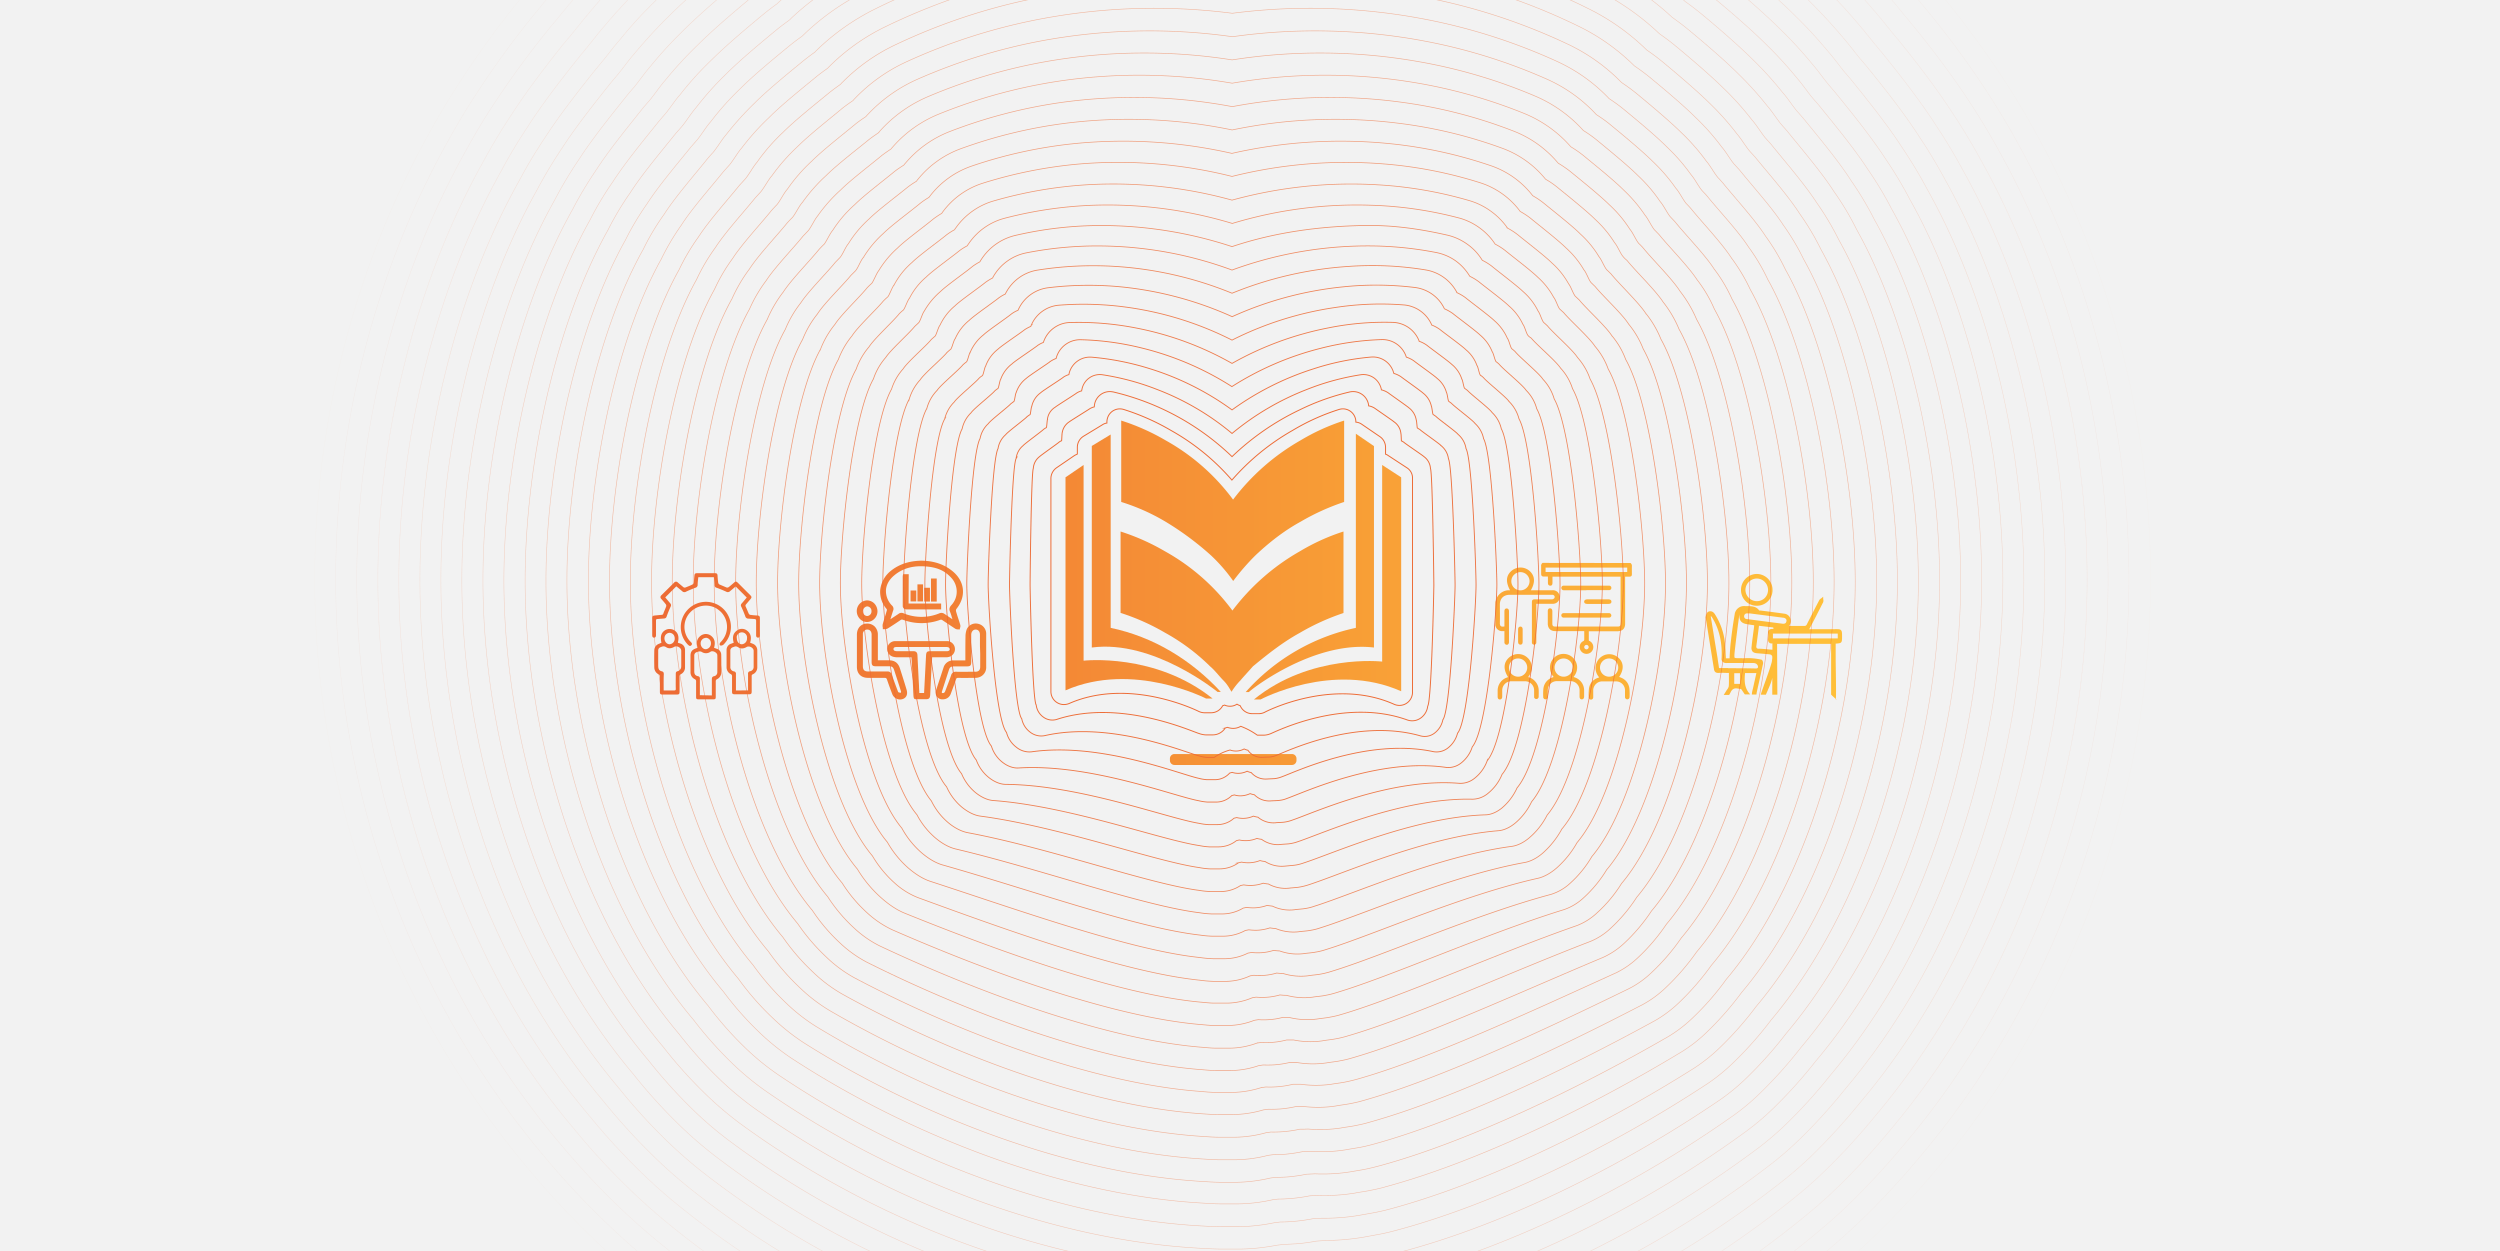 <svg id="Capa_1" data-name="Capa 1" xmlns="http://www.w3.org/2000/svg" xmlns:xlink="http://www.w3.org/1999/xlink" viewBox="0 0 1920 961"><defs><style>.cls-1{fill:#f2f2f2;}.cls-2{fill:url(#Degradado_sin_nombre);}.cls-3{fill:url(#Degradado_sin_nombre_2);}.cls-4{fill:url(#Degradado_sin_nombre_3);}.cls-5{fill:url(#Degradado_sin_nombre_4);}.cls-6{fill:url(#Degradado_sin_nombre_5);}.cls-7{fill:url(#Degradado_sin_nombre_6);}.cls-8{fill:url(#Degradado_sin_nombre_7);}.cls-9{fill:url(#Degradado_sin_nombre_8);}.cls-10{fill:url(#Degradado_sin_nombre_10);}.cls-11{fill:url(#Degradado_sin_nombre_11);}.cls-12{fill:url(#Degradado_sin_nombre_12);}.cls-13{fill:url(#Degradado_sin_nombre_13);}.cls-14{fill:url(#Degradado_sin_nombre_14);}.cls-15{fill:url(#Degradado_sin_nombre_15);}.cls-16{fill:url(#Degradado_sin_nombre_17);}.cls-17{fill:url(#Degradado_sin_nombre_18);}.cls-18{fill:url(#Degradado_sin_nombre_19);}.cls-19{fill:url(#Degradado_sin_nombre_20);}.cls-20{fill:url(#Degradado_sin_nombre_21);}.cls-21{fill:url(#Degradado_sin_nombre_22);}.cls-22{fill:url(#Degradado_sin_nombre_23);}.cls-23{fill:url(#Degradado_sin_nombre_24);}.cls-24{fill:url(#Degradado_sin_nombre_25);}.cls-25{fill:url(#Degradado_sin_nombre_26);}.cls-26{fill:url(#Degradado_sin_nombre_27);}.cls-27{fill:url(#Degradado_sin_nombre_28);}.cls-28{fill:url(#Degradado_sin_nombre_29);}.cls-29{fill:url(#Degradado_sin_nombre_30);}.cls-30{fill:url(#Degradado_sin_nombre_31);}.cls-31{fill:url(#Degradado_sin_nombre_32);}.cls-32{fill:url(#Degradado_sin_nombre_33);}.cls-33{fill:url(#Degradado_sin_nombre_34);}.cls-34{fill:url(#Degradado_sin_nombre_35);}.cls-35,.cls-36,.cls-37,.cls-38,.cls-39,.cls-40,.cls-41,.cls-42,.cls-43,.cls-44,.cls-45,.cls-46,.cls-47,.cls-48,.cls-49,.cls-50,.cls-51,.cls-52,.cls-53,.cls-54,.cls-55,.cls-56,.cls-57,.cls-58,.cls-59,.cls-60,.cls-61,.cls-62,.cls-63,.cls-64,.cls-65,.cls-66,.cls-67,.cls-68,.cls-69,.cls-70,.cls-71{fill:none;stroke:#ed6a34;stroke-miterlimit:10;}.cls-35{stroke-width:0.75px;}.cls-36{stroke-width:0.74px;opacity:0.97;}.cls-36,.cls-37,.cls-38,.cls-39,.cls-40,.cls-41,.cls-42,.cls-43,.cls-44,.cls-45,.cls-46,.cls-47,.cls-48,.cls-49,.cls-50,.cls-51,.cls-52,.cls-53,.cls-54,.cls-55,.cls-56,.cls-57,.cls-58,.cls-59,.cls-60,.cls-61,.cls-62,.cls-63,.cls-64,.cls-65,.cls-66,.cls-67,.cls-68,.cls-69,.cls-70{isolation:isolate;}.cls-37{stroke-width:0.72px;opacity:0.94;}.cls-38{stroke-width:0.71px;opacity:0.92;}.cls-39{stroke-width:0.69px;opacity:0.89;}.cls-40{stroke-width:0.68px;opacity:0.86;}.cls-41{stroke-width:0.67px;opacity:0.83;}.cls-42{stroke-width:0.65px;opacity:0.81;}.cls-43{stroke-width:0.64px;opacity:0.78;}.cls-44{stroke-width:0.62px;opacity:0.75;}.cls-45{stroke-width:0.61px;opacity:0.72;}.cls-46{stroke-width:0.6px;opacity:0.69;}.cls-47{stroke-width:0.58px;opacity:0.67;}.cls-48{stroke-width:0.57px;opacity:0.64;}.cls-49{stroke-width:0.56px;opacity:0.61;}.cls-50{stroke-width:0.54px;opacity:0.58;}.cls-51{stroke-width:0.53px;opacity:0.56;}.cls-52{stroke-width:0.51px;opacity:0.53;}.cls-53{stroke-width:0.5px;opacity:0.5;}.cls-54{stroke-width:0.49px;opacity:0.47;}.cls-55{stroke-width:0.47px;opacity:0.44;}.cls-56{stroke-width:0.46px;opacity:0.42;}.cls-57{stroke-width:0.44px;opacity:0.39;}.cls-58{stroke-width:0.43px;opacity:0.36;}.cls-59{stroke-width:0.42px;opacity:0.33;}.cls-60{stroke-width:0.4px;opacity:0.31;}.cls-61{stroke-width:0.39px;opacity:0.28;}.cls-62{stroke-width:0.38px;opacity:0.25;}.cls-63{stroke-width:0.36px;opacity:0.22;}.cls-64{stroke-width:0.35px;opacity:0.19;}.cls-65{stroke-width:0.33px;opacity:0.17;}.cls-66{stroke-width:0.32px;opacity:0.14;}.cls-67{stroke-width:0.31px;opacity:0.11;}.cls-68{stroke-width:0.29px;opacity:0.08;}.cls-69{stroke-width:0.28px;opacity:0.06;}.cls-70{stroke-width:0.26px;opacity:0.03;}.cls-71{stroke-opacity:0;stroke-width:0.25px;}</style><linearGradient id="Degradado_sin_nombre" x1="499.27" y1="2339.23" x2="1384.94" y2="2339.23" gradientTransform="translate(0 -1872)" gradientUnits="userSpaceOnUse"><stop offset="0" stop-color="#ed6a34"/><stop offset="1" stop-color="#ffbf38"/></linearGradient><linearGradient id="Degradado_sin_nombre_2" x1="499.27" y1="2337.54" x2="1384.94" y2="2337.54" xlink:href="#Degradado_sin_nombre"/><linearGradient id="Degradado_sin_nombre_3" x1="499.27" y1="2391.76" x2="1384.94" y2="2391.76" xlink:href="#Degradado_sin_nombre"/><linearGradient id="Degradado_sin_nombre_4" x1="499.27" y1="2391.65" x2="1384.94" y2="2391.65" xlink:href="#Degradado_sin_nombre"/><linearGradient id="Degradado_sin_nombre_5" x1="499.27" y1="2391.72" x2="1384.94" y2="2391.72" xlink:href="#Degradado_sin_nombre"/><linearGradient id="Degradado_sin_nombre_6" x1="499.27" y1="2323.55" x2="1384.94" y2="2323.55" xlink:href="#Degradado_sin_nombre"/><linearGradient id="Degradado_sin_nombre_7" x1="499.27" y1="2344.6" x2="1384.94" y2="2344.6" xlink:href="#Degradado_sin_nombre"/><linearGradient id="Degradado_sin_nombre_8" x1="499.27" y1="2334.05" x2="1384.94" y2="2334.05" xlink:href="#Degradado_sin_nombre"/><linearGradient id="Degradado_sin_nombre_10" x1="499.27" y1="2360.15" x2="1384.94" y2="2360.15" xlink:href="#Degradado_sin_nombre"/><linearGradient id="Degradado_sin_nombre_11" x1="499.27" y1="2329" x2="1384.94" y2="2329" xlink:href="#Degradado_sin_nombre"/><linearGradient id="Degradado_sin_nombre_12" x1="499.27" y1="2386.7" x2="1384.94" y2="2386.7" xlink:href="#Degradado_sin_nombre"/><linearGradient id="Degradado_sin_nombre_13" x1="499.27" y1="2380.05" x2="1384.94" y2="2380.05" xlink:href="#Degradado_sin_nombre"/><linearGradient id="Degradado_sin_nombre_14" x1="499.27" y1="2379.97" x2="1384.94" y2="2379.97" xlink:href="#Degradado_sin_nombre"/><linearGradient id="Degradado_sin_nombre_15" x1="499.27" y1="2341.4" x2="1384.94" y2="2341.4" xlink:href="#Degradado_sin_nombre"/><linearGradient id="Degradado_sin_nombre_17" x1="499.27" y1="2326.5" x2="1384.94" y2="2326.5" xlink:href="#Degradado_sin_nombre"/><linearGradient id="Degradado_sin_nombre_18" x1="499.27" y1="2325.15" x2="1384.94" y2="2325.15" xlink:href="#Degradado_sin_nombre"/><linearGradient id="Degradado_sin_nombre_19" x1="499.27" y1="2327.35" x2="1384.94" y2="2327.35" xlink:href="#Degradado_sin_nombre"/><linearGradient id="Degradado_sin_nombre_20" x1="499.27" y1="2328.7" x2="1384.94" y2="2328.7" xlink:href="#Degradado_sin_nombre"/><linearGradient id="Degradado_sin_nombre_21" x1="499.27" y1="2329.7" x2="1384.94" y2="2329.7" xlink:href="#Degradado_sin_nombre"/><linearGradient id="Degradado_sin_nombre_22" x1="499.27" y1="2369.8" x2="1384.94" y2="2369.8" xlink:href="#Degradado_sin_nombre"/><linearGradient id="Degradado_sin_nombre_23" x1="499.27" y1="2325.04" x2="1384.94" y2="2325.04" xlink:href="#Degradado_sin_nombre"/><linearGradient id="Degradado_sin_nombre_24" x1="499.27" y1="2336.95" x2="1384.94" y2="2336.95" xlink:href="#Degradado_sin_nombre"/><linearGradient id="Degradado_sin_nombre_25" x1="499.27" y1="2380.22" x2="1384.94" y2="2380.22" xlink:href="#Degradado_sin_nombre"/><linearGradient id="Degradado_sin_nombre_26" x1="499.27" y1="2380.08" x2="1384.94" y2="2380.08" xlink:href="#Degradado_sin_nombre"/><linearGradient id="Degradado_sin_nombre_27" x1="499.27" y1="2384.02" x2="1384.94" y2="2384.02" xlink:href="#Degradado_sin_nombre"/><linearGradient id="Degradado_sin_nombre_28" x1="499.27" y1="2351.14" x2="1384.94" y2="2351.14" xlink:href="#Degradado_sin_nombre"/><linearGradient id="Degradado_sin_nombre_29" x1="499.27" y1="2341.75" x2="1384.94" y2="2341.75" xlink:href="#Degradado_sin_nombre"/><linearGradient id="Degradado_sin_nombre_30" x1="499.27" y1="2256.6" x2="1384.94" y2="2256.6" xlink:href="#Degradado_sin_nombre"/><linearGradient id="Degradado_sin_nombre_31" x1="499.27" y1="2318.8" x2="1384.94" y2="2318.8" xlink:href="#Degradado_sin_nombre"/><linearGradient id="Degradado_sin_nombre_32" x1="499.27" y1="2304.55" x2="1384.94" y2="2304.55" xlink:href="#Degradado_sin_nombre"/><linearGradient id="Degradado_sin_nombre_33" x1="499.27" y1="2319.15" x2="1384.94" y2="2319.15" xlink:href="#Degradado_sin_nombre"/><linearGradient id="Degradado_sin_nombre_34" x1="499.27" y1="2304.3" x2="1384.94" y2="2304.3" xlink:href="#Degradado_sin_nombre"/><linearGradient id="Degradado_sin_nombre_35" x1="499.27" y1="2455.3" x2="1384.94" y2="2455.3" xlink:href="#Degradado_sin_nombre"/></defs><rect class="cls-1" x="-21.4" y="-10.5" width="1962.8" height="981.91"/><g id="_3RJMhV.tif" data-name=" 3RJMhV.tif"><path class="cls-2" d="M1252.2,432.4a2.7,2.7,0,0,1,1.1,2.5c-.1,1.9,0,3.9,0,5.8s-.6,2.1-2.2,2.2h-3v36c0,3.9-2.1,5.9-5.9,5.9h-22v6.9c0,.3.5.6.8.7a5.2,5.2,0,0,1-5.1,9.1,5.3,5.3,0,0,1-2.7-4.8,4.9,4.9,0,0,1,2.7-4.3,1.3,1.3,0,0,0,.8-1.3v-6a.8.8,0,0,0-.1-.4h-22.1c-3.6,0-5.8-2.1-5.8-5.8v-9.5c0-1.4.6-2.2,1.7-2.2s1.8.8,1.8,2.2V479c0,1.6.6,2.2,2.2,2.2h48.1c1.4,0,2.1-.6,2.1-2V442.9h-52.3v4.7c0,1.6-.7,2.3-1.8,2.2s-1.7-.8-1.7-2.2v-4.8h-3c-1.6,0-2.2-.6-2.2-2.2v-5.8a2.6,2.6,0,0,1,1.1-2.5Zm-65.2,6.9h62.7v-3.4H1187Zm31.4,59.4a1.7,1.7,0,0,0,1.7-1.7,1.7,1.7,0,1,0-3.4,0h0a1.7,1.7,0,0,0,1.7,1.7Z"/><path class="cls-3" d="M1148.5,462.3c.2-.6.3-1.2.5-1.8a10.5,10.5,0,0,1,9.7-7.2h1c-3.5-6.5-3.1-11.4,1.4-15.1a10.6,10.6,0,0,1,13.4.1c4.3,3.7,4.8,8.8,1.2,15h16.5a5.2,5.2,0,0,1,.9,10.4h-13.2v30a1.7,1.7,0,0,1-2,1.4,1.7,1.7,0,0,1-1.4-1.4v-31c0-1.9.5-2.4,2.5-2.4h12.8a2.5,2.5,0,0,0,1.9-.9,1.6,1.6,0,0,0-.5-2.3c-.2-.2-.5-.2-.8-.3h-32.9c-4.7,0-7.6,2.9-7.6,7.5s.1,9.3,0,14c-.1,2.9,1.2,3.2,3.5,2.8V469.4c0-1.3.6-2.1,1.7-2.1s1.8.8,1.8,2.1v23.7c0,1.3-.7,2.1-1.7,2.1a1.9,1.9,0,0,1-1.8-2.1v-8.4H1154a5.2,5.2,0,0,1-5.4-3.8c-.1-.1-.1-.2-.2-.4Zm26.2-15.9a7,7,0,1,0-7,7,7.1,7.1,0,0,0,7-7Z"/><path class="cls-4" d="M1173.6,520a10.3,10.3,0,0,1,5.5,3.4,10.1,10.1,0,0,1,2.6,6.3c.1,1.8,0,3.7,0,5.6a1.8,1.8,0,0,1-3.5.3v-5.4a7,7,0,0,0-7-7h-10.5a7,7,0,0,0-7,7V535c0,1.4-.7,2.2-1.8,2.2s-1.7-.8-1.7-2.2v-4.9a10.5,10.5,0,0,1,7-9.7l1-.4c-3.9-6.1-3.5-11.5,1.1-15.3a10.5,10.5,0,0,1,13.8.4C1176.5,508.1,1178.2,514.3,1173.6,520Zm-.7-7.3a7,7,0,1,0-7,7,7,7,0,0,0,7-7Z"/><path class="cls-5" d="M1193.2,519.9a10.6,10.6,0,0,1,.6-15,10.4,10.4,0,0,1,14,0c3.6,3.2,5.2,9.5.7,15l1.1.4a10.5,10.5,0,0,1,7,9.6V535c0,1.3-.7,2.1-1.8,2.1s-1.7-.8-1.7-2.1v-4.9a7,7,0,0,0-7-7h-10.4a7,7,0,0,0-7,7h0V535c0,1.3-.7,2.1-1.7,2.1a1.8,1.8,0,0,1-1.8-2,40.1,40.1,0,0,1,.1-6,10.3,10.3,0,0,1,7.2-8.9Zm7.7-14.2a7,7,0,1,0,7,7,7.1,7.1,0,0,0-7-7Z"/><path class="cls-6" d="M1243.5,519.9c4.5,1.4,7.3,4.3,7.9,9a47.3,47.3,0,0,1,.1,6.5,1.8,1.8,0,0,1-1.7,1.7,1.8,1.8,0,0,1-1.8-1.6h0v-4.9a6.9,6.9,0,0,0-6.6-7.3h-10.5a7,7,0,0,0-7.3,6.7v5.3c0,1.3-.7,2-1.8,2a1.8,1.8,0,0,1-1.7-1.9h0a45.6,45.6,0,0,1,.2-6.4c.6-4.4,3.2-7.2,7.4-8.6l.5-.2a10.5,10.5,0,0,1-2.5-9.7,10.7,10.7,0,0,1,4-6,10.4,10.4,0,0,1,13.4.8C1247.1,509,1247.3,514.2,1243.5,519.9Zm-14.7-7.3a7,7,0,1,0,7.1-6.9h0a7,7,0,0,0-7.1,6.9Z"/><path class="cls-7" d="M1218.3,453.3h-17.6a1.8,1.8,0,0,1-1.6-1.8,1.7,1.7,0,0,1,1.6-1.7h35.4a1.7,1.7,0,0,1,1.4,2,1.7,1.7,0,0,1-1.4,1.4h-17.8Z"/><path class="cls-8" d="M1218.2,474.3h-17.7a1.8,1.8,0,0,1-1.4-2,1.8,1.8,0,0,1,1.4-1.4H1236a1.8,1.8,0,0,1,1.5,1.9,1.7,1.7,0,0,1-1.5,1.5h-17.8Z"/><path class="cls-9" d="M1227.2,460.3h8.2c1.4,0,2.2.7,2.2,1.8s-.8,1.7-2.2,1.7h-16.6c-1.4,0-2.2-.7-2.2-1.7s.8-1.7,2.2-1.8Z"/><path class="cls-9" d="M1201.1,460.3h9.9c1.3,0,2,.7,2,1.8s-.8,1.7-2,1.7h-9.9c-1.3,0-2.1-.7-2-1.8a1.8,1.8,0,0,1,1.8-1.7h.2"/><path class="cls-10" d="M1165.9,488.2v-4.9c0-1.3.7-2.1,1.8-2.1s1.7.8,1.7,2.1v9.8c0,1.3-.7,2.1-1.8,2s-1.7-.8-1.7-2.1Z"/></g><path class="cls-11" d="M681.1,468.8l-1.5,5c-.6,1.9-1.2,3.8-1.7,5.7a7.4,7.4,0,0,0,0,2.1,2.2,2.2,0,0,1,.1.8v.8h1.6a5.4,5.4,0,0,0,2.1-.5c3.6-2.2,7-4.5,9.8-6.4a1.8,1.8,0,0,1,2-.3,41.4,41.4,0,0,0,28.4.1,1.8,1.8,0,0,1,2,.3l9.8,6.5a4.6,4.6,0,0,0,2,.5h1.5v-.7a1.9,1.9,0,0,1,.2-.7,3.5,3.5,0,0,0,.1-2c-.5-1.8-1.1-3.6-1.7-5.4s-1.1-3.5-1.6-5.2a3,3,0,0,1,.2-1.6c7.8-9.5,6.7-21.2-2.7-29-6.5-5.4-14.4-8.1-24.2-8.2h0c-9.3.2-16.9,2.7-23.2,7.7A21.9,21.9,0,0,0,676,453a20,20,0,0,0,5,14.8A1.5,1.5,0,0,1,681.1,468.8Zm49.6-4.1c-1.6,1.7-1.9,3.2-1.1,5.1s1.1,3.2,1.6,4.9l.3.9-.9-.6-5.2-3.5a4,4,0,0,0-2.3-.8,3.9,3.9,0,0,0-1.8.4,36.1,36.1,0,0,1-27.4-.1,3.7,3.7,0,0,0-3.9.5l-5.3,3.5-.9.6.3-.9q.9-3,1.8-5.7a3.4,3.4,0,0,0-.8-3.9,15.9,15.9,0,0,1-4.7-11.7c.2-4.1,2.3-8,6-11.2,6.5-5.6,14.4-7.9,24.2-7.2s15.3,3.6,20.2,9S736.5,458.4,730.7,464.7Z"/><path class="cls-12" d="M727.7,504.7a6.2,6.2,0,0,0,.5-12.3H687.9a6.1,6.1,0,0,0-1.9,12,13.2,13.2,0,0,0,3.4.4H700l.2,2.8c.1,2.4.3,4.7.4,7.1l.4,8.6c.2,3.5.3,7,.5,10.5s.8,3.2,3.4,3.2h6c2.6,0,3.3-.7,3.5-3.3l.3-6.7.6-12.2c.1-2.4.3-4.7.4-7.1l.2-2.9h11.8Zm1.7-6.2a1.7,1.7,0,0,1-.3,1,2.9,2.9,0,0,1-2.2.6h-12c-3,0-3.5.5-3.7,3.4l-1.5,28.7H706v-1.4c-.1-1.4-.2-2.7-.2-4.1l-.3-5.3-.9-18.2c-.1-2.2-1.1-3.1-3.3-3.1H688.6c-.7,0-2.4-.2-2.4-1.6s1.3-1.6,2.4-1.6h38.3c.9,0,2.4.3,2.5,1.6Z"/><path class="cls-13" d="M691.2,513.5c-1.4-4.5-4.1-6.4-8.8-6.4h-8.2V487.4a8.7,8.7,0,0,0-2.5-6.3,8.2,8.2,0,0,0-5.6-2.2H666c-4.7,0-7.9,3.5-7.9,8.5v24.7c0,5.3,3.2,8.5,8.6,8.5h12.6c1.1,0,1.5.2,1.9,1.3,1.4,4.1,2.8,7.9,4.2,11.5a6.4,6.4,0,0,0,5.8,3.8,5.9,5.9,0,0,0,2.3-.4c2.8-1.1,3.8-3.8,2.7-7.3C694.6,524.1,692.9,518.8,691.2,513.5Zm-25.1-30c2,0,3.3,1.5,3.3,3.9v20.8c0,2.9.7,3.5,3.6,3.5h9.9c2.1,0,3,.7,3.7,2.6,2,6.1,3.8,11.6,5.4,16.8a2.8,2.8,0,0,1-.1.9h0a4.5,4.5,0,0,1-2-.4,3.6,3.6,0,0,1-.4-.9l-.8-2.1c-1.3-3.5-2.6-7-3.8-10.5a3.2,3.2,0,0,0-3.4-2.4H666.8c-2.9,0-4.1-1.2-4.1-4.1V487a3.3,3.3,0,0,1,3.4-3.5Z"/><path class="cls-14" d="M751.3,479.1a7.6,7.6,0,0,0-8.8,4.1,16.1,16.1,0,0,0-1,5.8c-.1,4.5-.1,9.1-.1,13.5v4.7h-9.2a7.6,7.6,0,0,0-7.6,5.6c-.9,2.6-1.7,5.3-2.6,7.9l-3,9.1c-.8,2.4-.4,4.3,1.1,5.8a5,5,0,0,0,3.8,1.5,7.8,7.8,0,0,0,2.2-.3,6.3,6.3,0,0,0,4.1-4l1.2-3.2c1-2.6,1.9-5.2,2.8-7.8.3-1,.7-1.2,1.8-1.2,4.4.1,8.9,0,13.2,0s8.2-3.3,8.2-8v-26A7.8,7.8,0,0,0,751.3,479.1Zm1.5,23.1V512c0,2.7-1.2,3.9-3.9,3.9h-1.6c-4.3,0-8.8.1-13.2,0a3.5,3.5,0,0,0-3.6,2.6c-1.2,3.5-2.7,7.4-4.5,12.1a3.1,3.1,0,0,1-1,1.5,2.9,2.9,0,0,1-1.6.1,2.1,2.1,0,0,1,0-1.1l5.4-16.7c.6-1.9,1.6-2.6,3.7-2.6h9.9c2.9,0,3.5-.7,3.5-3.6V487.6c0-2.4,1.4-4.1,3.4-4.1h0c2,0,3.3,1.6,3.3,3.9V496l.2,6.2Z"/><path class="cls-15" d="M666,477.7h0a8.2,8.2,0,0,0,7.9-8.2,8.9,8.9,0,0,0-2.4-6,8,8,0,0,0-5.5-2.4,8.2,8.2,0,0,0-8,8.3,8.6,8.6,0,0,0,2.5,6A7.5,7.5,0,0,0,666,477.7Zm0-4.6a3.5,3.5,0,0,1-3.3-3.6,3.9,3.9,0,0,1,1.2-2.8,3.5,3.5,0,0,1,2.1-1h.1a3.5,3.5,0,0,1,3.2,3.7,3.5,3.5,0,0,1-3.3,3.7Z"/><path class="cls-15" d="M749.5,477.7h0a8.4,8.4,0,0,0,8-8.7,8.3,8.3,0,0,0-7.9-7.9,7.5,7.5,0,0,0-5.5,2.3,8.5,8.5,0,0,0,0,12A7.6,7.6,0,0,0,749.5,477.7Zm-3.3-8.3a3.5,3.5,0,0,1,3.3-3.6h0a3.7,3.7,0,0,1,3.3,4,3.8,3.8,0,0,1-3.2,3.3,2.9,2.9,0,0,1-2.2-.9,3.9,3.9,0,0,1-1.2-2.8Z"/><path class="cls-16" d="M697.9,441h-4.3l-.2.9a1.9,1.9,0,0,0-.1.8V465a2.9,2.9,0,0,0,.7,2.2,3.2,3.2,0,0,0,2.3.8h26.5v-4.5h-25Z"/><rect class="cls-17" x="715" y="444.3" width="4.4" height="17.7"/><rect class="cls-18" x="704.6" y="448.8" width="4.3" height="13.1"/><rect class="cls-19" x="709.8" y="451.4" width="4.4" height="10.6"/><rect class="cls-20" x="699.3" y="453.5" width="4.4" height="8.4"/><path class="cls-21" d="M1329,531.9c1.2-2.7,2.9-3.6,5.6-3.1l1.2.2a4,4,0,0,1,1.5.3l2.7,4h4.1l-.3-.4c-3.9-4.4-4.3-9.4-3.6-16h8.7l-2.6,11.7-.3,1.2a22.1,22.1,0,0,0-.5,2.5c0,.4-.1.7-.1,1.1h3.6a11,11,0,0,1,.2-1.8l.7-3.2c1.4-6.1,2.8-12.4,4.1-18.6.2-.8-.2-3-1.3-3.2a51.8,51.8,0,0,0-7.9-1.1,32.3,32.3,0,0,0-4.4,0c-1.4.1-2.7,0-4,0h-1.5c-1.4,0-2.4-.1-2.7-.4s-.2-2.2,0-4.3c.7-6.4,1.5-12.9,2.3-19.1.3-2.5.7-4.9,1-7.4a10.2,10.2,0,0,1,.9-3.3,4.6,4.6,0,0,0-.5,2.1c-.1,2.4.7,5.4,5.4,6.2l4.4.7,1.5.2v.4c-.1.7-.1,1.2-.2,1.8l-.6,4.4c-.4,3.3-.9,6.7-1.2,10.1a4.5,4.5,0,0,0,.7,3.4c.7.8,1.7,1.2,3.5,1.4l3.8.3,5.6.5c1.7.2,2.5,1.1,2.3,2.7v.3c-.1,1-.2,2-.4,3-1.7,6.4-5.8,16.8-8.5,25h4c1.7-4,3.9-8.8,4.4-10.9.2-.6.3-1.3.5-1.9v12.8h3.9l-.2-39h41.5v39l4.2,3.9h-.7c.6,0,0-26.7,0-30.5V494.3h0c4.7-.3,4.9-.6,4.9-5.4,0-2.7,0-4-.8-4.9s-2.2-.8-4.9-.8h-19.7a2.2,2.2,0,0,0,.7-.9c3.3-6.2,6.6-12.7,10.2-19.8a3.4,3.4,0,0,0,.1-2c0-.2-.1-.5-.1-.7v-1.5l-1.1.9-.5.4a3.5,3.5,0,0,0-1.4,1.3c-3.6,6.9-6.7,13-9.5,18.5a1.9,1.9,0,0,1-2.1,1.3H1374l.4-.6a5.9,5.9,0,0,0,.4-5.6,5.5,5.5,0,0,0-4.5-3.2l-12.5-1.7-5.7-.7h-1c-2.2-3.2-5.5-3.3-8.5-3.4h-2.2a7.3,7.3,0,0,0-8.2,6.5c-1.1,6.5-2.1,13.3-2.9,20.6-.4,3.1-.6,6.2-.8,9.4-.1,1.2-.1,2.4-.2,3.6h-2.8c-.1-1.1-.1-2.3-.2-3.4-.1-3-.2-6-.6-9a51.4,51.4,0,0,0-7.6-21.4c-1.7-2.7-3.7-2.6-5.1-2s-2.2,3.7-2,4.8c2.1,12.8,4.2,26,6.3,39.1.3,2.3,1.4,3.2,3.6,3.1a58,58,0,0,1,5.9,0h2v2.6c0,2.6.1,5.1-.1,7.6a5.8,5.8,0,0,1-1.2,2.5l-.7,1c-.6,1.1-1.3,2.1-2,3.2h4.2Zm32.3-48.9a3.7,3.7,0,0,0-2.8.9,3,3,0,0,0-.6,2.6,21.6,21.6,0,0,1,0,3.6c-.2,1.6.1,2.8.8,3.4a2.8,2.8,0,0,0,2.5.6V499l-2.5-.2c-2.6-.3-5.3-.5-8-.6a1.9,1.9,0,0,1-1.6-.5,2.8,2.8,0,0,1-.2-1.8l1.5-11.3.5-4,11,1.3a1.7,1.7,0,0,0,.2,1.2Zm50.1,3.6v3.7h-49.8v-3.7Zm-71.9-13.4a2.1,2.1,0,0,1,2.1-2.1h2.3l25.5,3.3a3,3,0,0,1,2.3,1.1,2,2,0,0,1,.3,1.5c-.2,1.6-1.2,2.2-3,2l-7.1-.9-20.6-2.7a2,2,0,0,1-1.8-2.2v-.2Zm-3.2,52h-4.4V517h4.4Zm-9.2-12.1h-6.9l-.3-2.3c-.3-1.9-.6-3.7-.8-5.4l-1.6-9.6-3.6-22.1a.9.9,0,0,1,.1-.5l.5.4a27.5,27.5,0,0,1,1.7,2.9l.2.3c4.4,8.3,6.3,17.7,5.8,28.6a3.4,3.4,0,0,0,.8,2.9,4.4,4.4,0,0,0,3.1.9h20.3c1.9,0,3,.7,3.6,2.1a2.2,2.2,0,0,1,0,1.6,1.8,1.8,0,0,1-1.2.5c-7.3-.2-14.7-.2-21.7-.2Z"/><path class="cls-22" d="M1349.2,465.2h0a11.9,11.9,0,0,0,12.1-11.7V453a12.2,12.2,0,0,0-12.1-12.2h0a12.2,12.2,0,0,0-12.1,12.3,12,12,0,0,0,12,12.1C1349.1,465.3,1349.1,465.3,1349.2,465.2Zm-.1-20.9a8.6,8.6,0,0,1,6.1,2.5,8.8,8.8,0,0,1,.2,12.4,8.6,8.6,0,0,1-6.1,2.5h0a8.8,8.8,0,0,1-8.8-8.5A8.9,8.9,0,0,1,1349.1,444.3Z"/><g id="FeUrqq"><path class="cls-23" d="M519.4,450.3l-8.5,8.5,3.8,4.5a2.1,2.1,0,0,1,.3,2.7c-1.1,2.4-2.1,4.9-3,7.4a2,2,0,0,1-2,1.6l-5,.4c-.9,0-1.2.4-1.2,1.3v10.9c0,1-.1,2-1.4,2.1s-1.5-1-1.5-2.1V475c0-1.8.3-2.1,2.1-2.3l5.1-.5a1.3,1.3,0,0,0,1.4-1.1c.6-1.8,1.5-3.5,2.1-5.3a1.8,1.8,0,0,0-.2-1.6c-1.1-1.5-2.3-2.8-3.5-4.2a1.8,1.8,0,0,1-.2-2.6l.3-.3,9.8-9.7a1.8,1.8,0,0,1,2.5-.3l.3.3,4.3,3.6a1.9,1.9,0,0,0,1.5.2c1.8-.7,3.6-1.4,5.4-2.3a1.9,1.9,0,0,0,1-1.3c.2-1.8.3-3.5.5-5.3s.5-2,2.1-2.1H549c1.6,0,2,.5,2.1,2.1a47.5,47.5,0,0,0,.5,5.3,2.1,2.1,0,0,0,1,1.3l5.4,2.3a2,2,0,0,0,1.5-.2c1.5-1.1,2.8-2.3,4.2-3.5s1.8-1,3,.1l9.5,9.5c1.2,1.2,1.2,1.8.1,3.1l-3.3,3.9a1.5,1.5,0,0,0-.3,1.8c.8,1.7,1.5,3.5,2.3,5.3a1.7,1.7,0,0,0,1.2,1,50.7,50.7,0,0,0,5.6.5c1.2.1,1.8.6,1.8,1.9v13.3c0,1-.3,1.8-1.4,1.8s-1.5-.8-1.5-1.8v-11c0-1.1-.3-1.4-1.4-1.5s-3.2-.2-4.7-.3a2.3,2.3,0,0,1-2.2-1.7c-.9-2.5-1.9-4.9-3-7.3a2,2,0,0,1,.3-2.7l3.8-4.5-8.5-8.5-4.3,3.6a2.4,2.4,0,0,1-3,.4c-2.4-1.1-4.8-2.1-7.3-3a1.9,1.9,0,0,1-1.6-2c-.1-2-.3-4-.5-6.1h-12c-.2,2-.5,4-.5,5.9a2.2,2.2,0,0,1-1.8,2.2c-2.4.9-4.8,1.9-7.1,3a2.3,2.3,0,0,1-3-.4Z"/><path class="cls-24" d="M508,493.6c-1.1-4.6-.2-7.6,2.5-9.4a6.8,6.8,0,0,1,7.7.1q4,2.8,2.4,9.3l1.8.6a5,5,0,0,1,3.7,5.1v13.1a5.8,5.8,0,0,1-3.2,5.4,1.7,1.7,0,0,0-1,1.8v11.5c0,1.9-.3,2.3-2.2,2.3H508.9c-1.7,0-2.1-.4-2.1-2.1V519.7a1.7,1.7,0,0,0-1-1.8,6,6,0,0,1-3.3-5.3c-.1-4.4-.1-8.7,0-13.1a5.4,5.4,0,0,1,3.7-5.1Zm1.7,36.7h7.8c1.2,0,1.6-.3,1.5-1.5-.1-3.8,0-7.6,0-11.3,0-1,.2-1.7,1.4-2s2.8-1.5,2.8-3.7v-12c0-2.4-3.3-4.2-5.4-3s-4.2,1.5-6.1.3-3-.6-4.5,0a2.5,2.5,0,0,0-1.7,2.4v12.8a3.3,3.3,0,0,0,2.5,3.2c1.5.3,1.8,1,1.8,2.4-.2,4-.1,8.1-.1,12.4Zm8.5-40a4.1,4.1,0,0,0-3.9-4.3,4.1,4.1,0,0,0-4,4.3c0,2.4,1.8,4.5,3.9,4.5a4.3,4.3,0,0,0,4-4.5Z"/><path class="cls-25" d="M563.5,493.6c-1.1-3.8-.8-7.1,2.7-9.5a6.3,6.3,0,0,1,7.5.2c3.2,2.4,3.5,5.6,2.4,9.3l1.8.7a5.4,5.4,0,0,1,3.7,5.1v12.9a5.8,5.8,0,0,1-3.3,5.5,1.4,1.4,0,0,0-1,1.6V531c0,1.8-.4,2.2-2.1,2.2H564.3c-1.7,0-2.1-.4-2.1-2.1V519.5a1.7,1.7,0,0,0-1-1.8,5.8,5.8,0,0,1-3.2-5.2V499.3a5,5,0,0,1,3.7-5Zm11,36.6V517.6a1.8,1.8,0,0,1,1.5-2.1h.1a3.3,3.3,0,0,0,2.7-3.4V499.8c0-2.3-3.4-4.1-5.4-2.9s-4.3,1.6-6.3.3-2.8-.6-4.3-.1a2.6,2.6,0,0,0-1.9,2.6v12.6a3.2,3.2,0,0,0,2.7,3.3,1.8,1.8,0,0,1,1.6,2.1v12.6Zm-8.6-39.9c0,2.5,1.7,4.5,3.8,4.5a4.3,4.3,0,0,0,4-4.5,4,4,0,1,0-7.9-1.3,6.2,6.2,0,0,0,.1,1.3Z"/><path class="cls-26" d="M535.8,497.5c-1.2-3.7-.8-6.9,2.4-9.3a6.6,6.6,0,0,1,7.5-.2c3.4,2.4,3.8,5.7,2.7,9.5l2.2.8a4.8,4.8,0,0,1,3.3,4.6c.1,4.5.1,9.1,0,13.6a5.5,5.5,0,0,1-3.2,5.1,1.7,1.7,0,0,0-1,1.8V535c0,1.8-.3,2.1-2.1,2.1H536.7c-1.8,0-2.1-.3-2.1-2.1V523.4a1.7,1.7,0,0,0-1-1.8,5.8,5.8,0,0,1-3.3-5.5V503.6c0-3,1.2-4.6,4.1-5.6Zm10.9,36.6V521.8c0-1.4.3-2.2,1.8-2.5a3,3,0,0,0,2.4-3c0-4.4.1-8.7,0-13.1,0-2-3.5-3.8-5.2-2.7a5.8,5.8,0,0,1-6.4.4c-1.5-1-2.7-.6-4.1-.1a2.7,2.7,0,0,0-2,2.9v12c0,2,.8,3.2,2.8,3.6a1.7,1.7,0,0,1,1.5,2h0v12.6ZM542,489.9a4.1,4.1,0,0,0-3.9,4.3h0c0,2.4,1.9,4.5,4,4.4a4.4,4.4,0,0,0,3.9-4.5,4.1,4.1,0,0,0-3.9-4.3Z"/><path class="cls-27" d="M542.1,462.2a19.2,19.2,0,0,1,13.5,32.9,3.1,3.1,0,0,1-2.1.7c-1.1-.2-1.1-1.6,0-2.7a16.4,16.4,0,0,0,.2-23.1,20.9,20.9,0,0,0-4.5-3.3,16.5,16.5,0,0,0-19.2,3.7,16.2,16.2,0,0,0,.5,22.6c.8.8,1.4,1.6.4,2.6s-1.8.2-2.6-.5a19.4,19.4,0,0,1,13.8-32.9Z"/></g><path class="cls-28" d="M998.3,486a177.4,177.4,0,0,1,33.5-15.2V408.2a160.4,160.4,0,0,0-33.5,15.2,169.9,169.9,0,0,0-51.8,45.5,162.7,162.7,0,0,0-51.8-45.5,170.6,170.6,0,0,0-34.1-15.2v62.5a170.6,170.6,0,0,1,34.1,15.2,157,157,0,0,1,34.7,25.9c3.8,3.2,7,7.6,10.1,10.7s4.4,5.7,6.3,8.8a49.6,49.6,0,0,1,6.9-8.8c3.2-3.8,6.3-7,9.5-10.7C974.3,501.8,985.7,492.9,998.3,486Z"/><path class="cls-29" d="M930.1,426.6a127.2,127.2,0,0,1,17,19.6,177,177,0,0,1,17-19.6c10.7-10.1,22.1-19,34.7-25.9a177.4,177.4,0,0,1,33.5-15.2V323a160.4,160.4,0,0,0-33.5,15.2A171.2,171.2,0,0,0,947,383.7a162.7,162.7,0,0,0-51.8-45.5A168.1,168.1,0,0,0,861.1,323v62.5a157.8,157.8,0,0,1,34.1,15.2A227,227,0,0,1,930.1,426.6Z"/><path class="cls-30" d="M832.2,507.4V357.1l-13.9,9.5V530.2c51.8-22.7,108,6.3,108,6.3h5C887.1,501.1,832.2,507.4,832.2,507.4Z"/><path class="cls-31" d="M853,482.2V333.7l-14.5,8.8V497.3c47.4-6.3,96.6,34.1,96.6,34.1h2.5C914.9,506.8,885.9,489.1,853,482.2Z"/><path class="cls-32" d="M1061.5,357.1v151s-55-6.3-98.5,29.1h5.1s55.6-29.7,108-6.3V366.6Z"/><path class="cls-33" d="M1055.2,497.3V342.6l-13.9-9.5V482.2a156.9,156.9,0,0,0-84.6,49.3h2.5C958.5,531.4,1007.8,491.7,1055.2,497.3Z"/><path class="cls-34" d="M902,579.1h90.2a3.5,3.5,0,0,1,3.5,3.5V584a3.5,3.5,0,0,1-3.5,3.5H902a3.5,3.5,0,0,1-3.5-3.5v-1.4A3.5,3.5,0,0,1,902,579.1Z"/><path class="cls-35" d="M1080.4,359.2l-14.5-9.5a7.6,7.6,0,0,0-1.8-.9v-5.2a10,10,0,0,0-4.4-8.3l-13.9-9.5a9.1,9.1,0,0,0-4.5-1.6V324a10,10,0,0,0-10-10,10.5,10.5,0,0,0-3,.5,166.5,166.5,0,0,0-35.5,16,179.1,179.1,0,0,0-46.7,38.2,174.5,174.5,0,0,0-46.9-38.2,176.5,176.5,0,0,0-36.1-16,9.9,9.9,0,0,0-12.5,6.5,10.5,10.5,0,0,0-.5,3v.9a8.3,8.3,0,0,0-3.4,1.3L832.2,335a10,10,0,0,0-4.8,8.5v5.2l-2,1-13.9,9.5a10.2,10.2,0,0,0-4.4,8.3V531.1a10,10,0,0,0,10,10,11,11,0,0,0,4-.8c46.7-20.5,98.9,5.8,99.4,6a10.4,10.4,0,0,0,4.6,1.1h5A10,10,0,0,0,939,542l1.5-.5a9.8,9.8,0,0,0,9.5-.7,11.5,11.5,0,0,0,2.5,1.2,10,10,0,0,0,9.2,6.1h5.1a10,10,0,0,0,4.7-1.2c.5-.3,52.1-27,99.2-6a10,10,0,0,0,13.2-5.1,9.8,9.8,0,0,0,.9-4.1V367.5A9.2,9.2,0,0,0,1080.4,359.2Z"/><path class="cls-36" d="M821.3,323.9c.5-.5,15-9.5,15.5-9.9a11.4,11.4,0,0,1,3.6-1.5s.1-.9.1-1a11.9,11.9,0,0,1,13-10.7l1.4.2a196.5,196.5,0,0,1,91.3,49.7,197.2,197.2,0,0,1,52.1-36,179.3,179.3,0,0,1,38.4-13.7,12,12,0,0,1,14.2,9.1,6.8,6.8,0,0,1,.2,1.4v.2a12.4,12.4,0,0,1,4.8,1.9c.5.4,14.5,10,14.9,10.5a12.2,12.2,0,0,1,5.1,8.9c.2.2.3,5.4.4,5.6a11.8,11.8,0,0,1,1.9,1.1c.4.6,15,10.4,15.4,11a12.1,12.1,0,0,1,5,9.2c1.6,2.9,2.6,86.1,2.6,89.6s-1.8,89.3-4.7,92.7a13,13,0,0,1-5.6,9.4,11.2,11.2,0,0,1-9.9,1.4c-48.5-17.6-101.4,9-105,10.4a14.6,14.6,0,0,1-5,1.2h-5.4a55.4,55.4,0,0,0-12.7-6.8,11.5,11.5,0,0,1-5.8,1.6,13.2,13.2,0,0,1-4.4-.8l-1.7.5a11.5,11.5,0,0,1-9.7,5.3h-5.4a17.9,17.9,0,0,1-5.1-1.1c-5.1-1.3-60.2-26.9-109.2-10.8a11.6,11.6,0,0,1-10.2-1.7,13.3,13.3,0,0,1-5.6-9.4c-2.9-3.5-4.7-87.5-4.7-92.4s.9-86.4,2.5-89.3a12.3,12.3,0,0,1,4.9-9.1c.4-.6,14.3-10.4,14.7-10.9a7.2,7.2,0,0,1,2.1-1.2c.1-.2.3-5.4.4-5.6A12.2,12.2,0,0,1,821.3,323.9Z"/><path class="cls-37" d="M810.3,312.8c.9-.9,15.6-10.1,16.5-10.9a13.6,13.6,0,0,1,3.9-1.7s.1-1,.2-1a14,14,0,0,1,15.7-11.4,196,196,0,0,1,42,11.3,201.1,201.1,0,0,1,57.6,33.8,206.7,206.7,0,0,1,57.5-33.8,190.8,190.8,0,0,1,41.4-11.3,14.2,14.2,0,0,1,10.2,2.5,14.3,14.3,0,0,1,5.6,8.9v.2a16.4,16.4,0,0,1,5.1,2.2c1,.8,15,10.6,15.9,11.5a14.7,14.7,0,0,1,5.8,9.6c.3.3.6,5.6.8,6l2,1.2c.9,1.1,15.5,11.2,16.3,12.4a15.4,15.4,0,0,1,5.6,10c3.2,5.8,5.1,90,5.1,97.1,0,9.8-3.6,96.4-9.4,103.4a16.9,16.9,0,0,1-6.6,10.4,12.4,12.4,0,0,1-10.4,2c-49.7-14.2-104,12.4-110.8,14.9a16.5,16.5,0,0,1-5.3,1.3l-5.7.2a12.5,12.5,0,0,1-10.9-5.4,14.2,14.2,0,0,1-2.9-1,13.2,13.2,0,0,1-6.1,1.6,12.6,12.6,0,0,1-4.7-.8,38.9,38.9,0,0,0-12.2,5.7h-5.7a26.4,26.4,0,0,1-5.6-1.1c-9.9-2.2-67.7-27.3-119-15.6a13.8,13.8,0,0,1-10.9-2.6,16.9,16.9,0,0,1-6.6-10.4c-5.9-7-9.4-93.2-9.4-103.1,0-7.1,1.8-91,5.1-96.8a14.9,14.9,0,0,1,5.4-9.9c.8-1.2,14.7-11.3,15.6-12.4a16.4,16.4,0,0,1,2.2-1.4c.3-.3.6-5.6.8-6A12.5,12.5,0,0,1,810.3,312.8Z"/><path class="cls-38" d="M799.3,301.6c1.3-1.4,16.1-10.7,17.5-12a15.3,15.3,0,0,1,4.1-1.9,4.4,4.4,0,0,0,.2-1,16.5,16.5,0,0,1,17.1-12.4,208.6,208.6,0,0,1,45,8.9,215.5,215.5,0,0,1,63,31.6,220.7,220.7,0,0,1,62.8-31.6,196.9,196.9,0,0,1,44.3-9,16.5,16.5,0,0,1,17.1,12.4s0,.2.1.2a18.9,18.9,0,0,1,5.4,2.5c1.5,1.2,15.6,11.2,16.9,12.5a17.4,17.4,0,0,1,6.5,10.2c.4.5.9,5.8,1.3,6.3l2.1,1.4c1.4,1.7,15.9,12.1,17.1,13.9a17.9,17.9,0,0,1,6.1,10.9c4.9,8.7,7.7,94,7.7,104.6,0,14.8-5.3,103.6-14.2,114a21,21,0,0,1-7.6,11.5,14,14,0,0,1-10.8,2.7c-50.9-10.9-106.7,15.8-116.6,19.3a21.6,21.6,0,0,1-5.7,1.4l-6,.3a14.5,14.5,0,0,1-11.8-5,11.2,11.2,0,0,1-3.1-1,15.3,15.3,0,0,1-11.5.9l-1.9.5a15.2,15.2,0,0,1-11.3,5.1H927a31.1,31.1,0,0,1-6.1-1c-14.6-3-75.4-28-128.7-20.4a15.8,15.8,0,0,1-11.6-3.5,20.7,20.7,0,0,1-7.6-11.4c-8.8-10.5-14.1-99-14.1-113.7,0-10.6,2.8-95.6,7.6-104.3a17.7,17.7,0,0,1,5.9-10.7c1.1-1.8,15.1-12.2,16.4-13.8a18.8,18.8,0,0,1,2.3-1.6c.4-.5.8-5.8,1.3-6.3A17.2,17.2,0,0,1,799.3,301.6Z"/><path class="cls-39" d="M788.3,290.5c1.8-1.8,16.6-11.4,18.5-13a21.8,21.8,0,0,1,4.3-2.2c.1-.1.2-1,.3-1.1a19.1,19.1,0,0,1,18.4-13.3,216,216,0,0,1,48,6.6,230.1,230.1,0,0,1,68.3,29.4,232.2,232.2,0,0,1,68.2-29.4,214.9,214.9,0,0,1,47.2-6.7,19.2,19.2,0,0,1,18.5,13.3s0,.2.1.2a21.6,21.6,0,0,1,5.7,2.8c1.9,1.6,16.2,11.7,17.9,13.5a20.8,20.8,0,0,1,7.2,10.9c.6.6,1.1,6,1.7,6.7l2.2,1.6c1.8,2.2,16.4,13,18,15.4a21.5,21.5,0,0,1,6.6,11.7c6.5,11.6,10.2,97.9,10.2,112.1,0,19.7-7.1,110.7-18.9,124.6a25.5,25.5,0,0,1-8.7,12.5,15.7,15.7,0,0,1-11.2,3.3c-51.9-7.6-109.3,19.2-122.4,23.8a20.3,20.3,0,0,1-6,1.5c-.6.2-5.8.3-6.4.4a16,16,0,0,1-12.6-4.7,20.2,20.2,0,0,1-3.3-.9,18.4,18.4,0,0,1-6.9,1.7,15.2,15.2,0,0,1-5.2-.7l-2,.5a17,17,0,0,1-12.1,5h-6.4a38.7,38.7,0,0,1-6.7-1c-19.4-3.5-83.3-28.6-138.5-25.2-4.1.3-8.6-1.4-12.3-4.3a24.9,24.9,0,0,1-8.6-12.5c-11.8-14-18.9-104.7-18.9-124.4,0-14.2,3.7-100.2,10.2-111.8a20.7,20.7,0,0,1,6.4-11.5c1.5-2.4,15.5-13.1,17.2-15.2l2.4-1.8c.6-.7,1.1-6,1.7-6.7A22.4,22.4,0,0,1,788.3,290.5Z"/><path class="cls-40" d="M777.3,279.4c2.2-2.2,17.1-12,19.5-14a19.5,19.5,0,0,1,4.5-2.4c.1-.1.3-1,.4-1.1a22,22,0,0,1,19.8-14.2,229.7,229.7,0,0,1,51,4.2,242.4,242.4,0,0,1,73.7,27.2,245.4,245.4,0,0,1,73.6-27.2,216.6,216.6,0,0,1,50.2-4.3,22.4,22.4,0,0,1,19.9,14.3v.2a22.8,22.8,0,0,1,6,3.1c2.4,2,16.7,12.3,18.9,14.5a24.2,24.2,0,0,1,7.9,11.5c.7.8,1.4,6.2,2.1,7l2.3,1.7c2.3,2.8,16.9,13.9,18.8,16.9a24.6,24.6,0,0,1,7.1,12.5c8.1,14.5,12.8,101.9,12.8,119.6,0,24.6-8.9,117.8-23.6,135.3a30.5,30.5,0,0,1-9.7,13.5,17.3,17.3,0,0,1-11.7,3.9c-52.9-4.4-112,22.7-128.2,28.2a27.8,27.8,0,0,1-6.3,1.6c-.8.2-5.9.3-6.7.5a18.5,18.5,0,0,1-13.5-4.3,22.1,22.1,0,0,1-3.5-.8,19.5,19.5,0,0,1-12.8,1.1l-2.1.5a19,19,0,0,1-12.9,4.9h-6.8a44.5,44.5,0,0,1-7.2-1c-24.2-3.9-91.2-29.4-148.3-29.9-4.3,0-9-2-13-5.2a30.5,30.5,0,0,1-9.7-13.5c-14.7-17.4-23.6-110.4-23.6-135,0-17.7,4.6-104.9,12.7-119.3a24.4,24.4,0,0,1,6.9-12.4c1.9-3,15.9-14,18.1-16.7a15,15,0,0,1,2.5-1.9c.7-.8,1.4-6.2,2.1-7A25.6,25.6,0,0,1,777.3,279.4Z"/><path class="cls-41" d="M766.3,268.3c2.7-2.7,17.6-12.6,20.5-15a27.7,27.7,0,0,1,4.8-2.6c.2-.1.3-1,.5-1.1a24.7,24.7,0,0,1,8.4-10.5,25.2,25.2,0,0,1,12.7-4.7,242.9,242.9,0,0,1,53.9,1.8,255.3,255.3,0,0,1,79.1,25,258.3,258.3,0,0,1,79-25,230.3,230.3,0,0,1,53.1-2,25.6,25.6,0,0,1,21.2,15.2v.2a27.5,27.5,0,0,1,6.3,3.4c2.9,2.4,17.3,12.8,19.9,15.5a27.8,27.8,0,0,1,8.6,12.2c.9,1,1.7,6.4,2.6,7.4a22.3,22.3,0,0,1,2.4,1.9c2.7,3.4,17.3,14.8,19.7,18.4a29.2,29.2,0,0,1,7.6,13.3c9.8,17.4,15.3,105.8,15.3,127.1,0,29.5-10.6,125-28.3,145.9a36.6,36.6,0,0,1-10.7,14.5,19.1,19.1,0,0,1-12.1,4.6c-53.8-1.3-114.6,26.1-134,32.6a30.3,30.3,0,0,1-6.6,1.6c-.9.2-6.1.4-7,.6a20.9,20.9,0,0,1-14.3-4,22.9,22.9,0,0,1-3.6-.7,22.3,22.3,0,0,1-13.5,1.2l-2.2.5a22,22,0,0,1-13.7,4.8h-7.1a50.7,50.7,0,0,1-7.7-1c-29-4.2-99.2-30.2-158.2-34.6-4.6-.3-9.5-2.7-13.7-6.1a37.4,37.4,0,0,1-10.7-14.5C721,573.3,710.3,478,710.3,448.6c0-21.3,5.5-109.5,15.2-126.8a27.7,27.7,0,0,1,7.4-13.1c2.3-3.5,16.3-14.9,18.9-18.1a13.9,13.9,0,0,1,2.7-2.1c.8-1,1.7-6.4,2.5-7.4A28.6,28.6,0,0,1,766.3,268.3Z"/><path class="cls-42" d="M755.3,257.2c3.1-3.1,18.1-13.2,21.5-16.1a24.6,24.6,0,0,1,5-2.8c.2-.1.4-1,.6-1.2A29.1,29.1,0,0,1,804.9,221a257.8,257.8,0,0,1,56.9-.6,273.1,273.1,0,0,1,84.5,22.8,271.9,271.9,0,0,1,84.3-22.8,244.8,244.8,0,0,1,56.1.4A29,29,0,0,1,1100,226a28.6,28.6,0,0,1,9.2,10.9v.2a35.8,35.8,0,0,1,6.6,3.7c3.4,2.8,17.8,13.4,20.9,16.5a32.1,32.1,0,0,1,9.3,12.8c1,1.1,2,6.5,3,7.7a16.4,16.4,0,0,1,2.5,2.1c3.2,3.9,17.8,15.6,20.6,19.9a31.3,31.3,0,0,1,8.1,14.1c11.4,20.3,17.9,109.8,17.9,134.7,0,34.4-12.4,132.1-33,156.5a43.6,43.6,0,0,1-11.7,15.5c-3.8,3.1-8.3,5.1-12.5,5.2-54.8,1.7-117.2,29.7-139.8,37a34,34,0,0,1-7,1.7l-7.4.7a24.1,24.1,0,0,1-15.2-3.6,15.9,15.9,0,0,1-3.8-.7,25,25,0,0,1-14.2,1.2l-2.3.5a25.1,25.1,0,0,1-14.5,4.7h-7.5a57.4,57.4,0,0,1-8.2-1c-33.7-4.7-107.1-31.4-167.9-39.5-4.9-.6-10-3.3-14.5-7A43.6,43.6,0,0,1,727,604.3c-20.6-24.4-33-121.8-33-156.3,0-24.9,6.5-114.1,17.8-134.3a31.7,31.7,0,0,1,7.9-13.9c2.7-4.1,16.7-15.7,19.8-19.6a31.1,31.1,0,0,1,2.8-2.3c1-1.2,2-6.6,3-7.7A33.5,33.5,0,0,1,755.3,257.2Z"/><path class="cls-43" d="M744.4,246c3.6-3.6,18.6-13.9,22.5-17.1a34,34,0,0,1,5.2-3.1c.2-.2.4-1.1.6-1.2a33.4,33.4,0,0,1,23.8-17.1,273,273,0,0,1,59.9-2.9,283,283,0,0,1,89.8,20.6,285.7,285.7,0,0,1,89.7-20.6,253.4,253.4,0,0,1,59,2.7,33.3,33.3,0,0,1,23.9,17.1v.3a35.7,35.7,0,0,1,6.8,4c3.9,3.2,18.4,14,22,17.5a38.1,38.1,0,0,1,10,13.5c1.2,1.3,2.3,6.7,3.4,8.1a27.5,27.5,0,0,1,2.6,2.2c3.6,4.5,18.3,16.5,21.4,21.3a37,37,0,0,1,8.6,15c13,23.1,20.4,113.7,20.4,142.2,0,39.4-14.2,139.3-37.7,167.2a48.7,48.7,0,0,1-12.7,16.5c-4,3.3-8.6,5.5-12.9,5.8-55.7,4.6-119.8,33.2-145.6,41.5a45.8,45.8,0,0,1-7.3,1.8c-1.3.3-6.5.6-7.7.8a27.1,27.1,0,0,1-16-3.2,27.6,27.6,0,0,1-4-.6,29.1,29.1,0,0,1-14.9,1.3l-2.5.5a27.5,27.5,0,0,1-15.3,4.6h-7.8a64.2,64.2,0,0,1-8.7-.9c-38.5-4.9-115-32.6-177.7-44.3-5.1-1-10.5-3.9-15.2-7.9a51.1,51.1,0,0,1-12.7-16.5C692.2,587.3,678,487.6,678,448.3c0-28.4,7.4-118.7,20.3-141.8a37.7,37.7,0,0,1,8.4-14.8c3-4.7,17.1-16.6,20.6-21a34.7,34.7,0,0,1,2.9-2.5c1.1-1.4,2.2-6.8,3.4-8.1A37.3,37.3,0,0,1,744.4,246Z"/><path class="cls-44" d="M733.4,234.9c4-4,19.2-14.5,23.5-18.1a48.6,48.6,0,0,1,5.4-3.3c.2-.2.5-1.1.7-1.3a37.7,37.7,0,0,1,25.2-18A282,282,0,0,1,851,189a297.9,297.9,0,0,1,95.2,18.4,302.8,302.8,0,0,1,95.1-18.4,274.3,274.3,0,0,1,62,5,38.8,38.8,0,0,1,14.6,6.3,39.5,39.5,0,0,1,10.7,11.6l.2.3a39.5,39.5,0,0,1,7.1,4.3c4.4,3.6,19,14.5,23,18.5a42.2,42.2,0,0,1,10.7,14.1c1.3,1.5,2.6,6.9,3.8,8.4s1.9,1.5,2.8,2.4c4.1,5,18.8,17.4,22.3,22.8a41.9,41.9,0,0,1,9.2,15.8c14.6,26,22.9,117.7,22.9,149.7,0,44.3-16,146.4-42.4,177.8a56.1,56.1,0,0,1-13.8,17.5c-4.1,3.5-8.9,5.9-13.3,6.5-56.6,7.5-122.3,36.8-151.4,45.9a40.3,40.3,0,0,1-7.6,1.9c-1.4.3-6.6.6-8,.9a30.7,30.7,0,0,1-16.9-2.8l-4.2-.5a33.5,33.5,0,0,1-8.9,1.8,37.6,37.6,0,0,1-6.7-.3l-2.6.5a31.5,31.5,0,0,1-16.1,4.5h-8.1a69.9,69.9,0,0,1-9.2-.9c-43.3-5.2-123-33.8-187.5-49-5.4-1.3-10.9-4.5-15.9-8.8a60.1,60.1,0,0,1-13.8-17.5c-26.5-31.4-42.4-133.3-42.4-177.5,0-32,8.3-123.3,22.9-149.3a42.6,42.6,0,0,1,8.9-15.6c3.4-5.3,17.5-17.5,21.5-22.4,1-1,2-1.8,3-2.7s2.5-7,3.8-8.4A43,43,0,0,1,733.4,234.9Z"/><path class="cls-45" d="M722.4,223.8c4.5-4.5,19.7-15.1,24.5-19.2a47.3,47.3,0,0,1,5.6-3.5c.3-.2.5-1.1.8-1.3a42.8,42.8,0,0,1,26.5-19,291.4,291.4,0,0,1,65.8-7.6,321.5,321.5,0,0,1,100.6,16.2c33.1-11.1,67.1-15.5,100.5-16.2,22.6-.5,43.9,2.6,64.9,7.4a42.8,42.8,0,0,1,15.2,6.9,41.2,41.2,0,0,1,11.4,12.1l.2.3a43.5,43.5,0,0,1,7.4,4.6c4.8,4,19.5,15.1,24,19.5a47.3,47.3,0,0,1,11.4,14.8c1.4,1.6,2.9,7.1,4.3,8.8l2.9,2.6c4.5,5.6,19.2,18.2,23.1,24.3a48.7,48.7,0,0,1,9.7,16.6c16.2,28.9,25.5,121.6,25.5,157.2,0,49.2-17.7,153.6-47.2,188.4a68.3,68.3,0,0,1-14.8,18.6c-4.2,3.6-9.1,6.3-13.8,7.1-57.4,10.4-124.9,40.3-157.2,50.3a43.3,43.3,0,0,1-7.9,1.9c-1.6.4-6.8.7-8.4,1a35.8,35.8,0,0,1-17.7-2.5,31.2,31.2,0,0,1-4.4-.5,36.6,36.6,0,0,1-9.2,1.8,41,41,0,0,1-7-.3l-2.7.5a35.8,35.8,0,0,1-16.9,4.4H931a77.7,77.7,0,0,1-9.7-.9c-48.1-5.4-130.9-35-197.3-53.8-5.7-1.6-11.4-5.2-16.6-9.7a68.3,68.3,0,0,1-14.8-18.6c-29.4-34.9-47.2-139-47.2-188.2,0-35.5,9.2-127.9,25.4-156.8a48,48,0,0,1,9.4-16.4c3.8-5.9,17.9-18.4,22.3-23.9l3.1-2.9c1.4-1.7,2.8-7.1,4.2-8.8A56.3,56.3,0,0,1,722.4,223.8Z"/><path class="cls-46" d="M711.4,212.7c4.9-4.9,20.2-15.8,25.5-20.2a44.9,44.9,0,0,1,5.9-3.7c.3-.2.6-1.1.9-1.3a48.3,48.3,0,0,1,27.9-19.9,314,314,0,0,1,68.8-10,331.1,331.1,0,0,1,106,14,329.5,329.5,0,0,1,105.8-14,299.9,299.9,0,0,1,67.9,9.7,47.7,47.7,0,0,1,15.8,7.4,48.3,48.3,0,0,1,12.2,12.5l.2.3a47.7,47.7,0,0,1,7.7,4.9c5.3,4.4,20.1,15.6,25,20.5a56.9,56.9,0,0,1,12.2,15.4c1.6,1.8,3.2,7.3,4.7,9.1l3,2.7c5,6.1,19.7,19.1,24,25.8a55.9,55.9,0,0,1,10.2,17.5c17.9,31.8,28,125.6,28,164.7,0,54.1-19.5,160.7-51.9,199a74.9,74.9,0,0,1-15.8,19.6c-4.4,3.8-9.4,6.7-14.2,7.8-58.4,13.1-127.5,43.9-163,54.8a47.8,47.8,0,0,1-8.3,2c-1.7.4-7,.8-8.7,1.1a40,40,0,0,1-18.5-2.1,35.7,35.7,0,0,1-4.6-.4,39.7,39.7,0,0,1-9.6,1.8,44.5,44.5,0,0,1-7.3-.2l-2.8.5a40.2,40.2,0,0,1-17.7,4.3h-8.8a85.9,85.9,0,0,1-10.2-.9C868.8,730,783,699.2,714.6,676.9c-5.9-1.9-11.9-5.8-17.3-10.5a76.9,76.9,0,0,1-15.8-19.6c-32.5-38.5-52-144.8-52-198.9,0-39,10.2-132.5,28-164.3a54.7,54.7,0,0,1,9.9-17.2c4.2-6.5,18.3-19.3,23.1-25.3a30.8,30.8,0,0,1,3.3-3c1.5-1.9,3.1-7.3,4.7-9.1A52.6,52.6,0,0,1,711.4,212.7Z"/><path class="cls-47" d="M700.4,201.6c5.4-5.4,20.7-16.4,26.5-21.2a48.5,48.5,0,0,1,6.1-3.9c.3-.2.6-1.1,1-1.4a53.9,53.9,0,0,1,29.2-20.8,329.3,329.3,0,0,1,71.7-12.4,342.6,342.6,0,0,1,111.3,11.8,344.8,344.8,0,0,1,111.2-11.8,314.2,314.2,0,0,1,70.8,12.1,53.7,53.7,0,0,1,16.5,8,54.5,54.5,0,0,1,12.9,12.9l.2.3a52.2,52.2,0,0,1,8,5.2c5.8,4.8,20.7,16.2,26,21.5a61,61,0,0,1,12.9,16.1c1.7,2,3.4,7.4,5.1,9.5l3.1,2.9c5.4,6.7,20.2,20,24.9,27.3a61.1,61.1,0,0,1,10.7,18.3c19.5,34.7,30.6,129.5,30.6,172.2,0,59-21.3,167.8-56.6,209.7a85.7,85.7,0,0,1-16.8,20.6,38.2,38.2,0,0,1-14.6,8.4c-59.3,15.9-130.1,47.5-168.8,59.2a63.4,63.4,0,0,1-8.6,2.1c-1.9.4-7.1.8-9,1.2a45.6,45.6,0,0,1-19.4-1.8,38.7,38.7,0,0,1-4.8-.3,45.6,45.6,0,0,1-17.6,1.7l-2.9.5a45.5,45.5,0,0,1-18.5,4.2h-9.2a98.3,98.3,0,0,1-10.8-.9C863.9,747,775,715,704.8,689.3a58.6,58.6,0,0,1-18-11.4A87.7,87.7,0,0,1,670,657.3c-35.3-41.8-56.6-150.4-56.6-209.5,0-42.6,11.1-137.1,30.5-171.8a63.6,63.6,0,0,1,10.4-18c4.5-7.1,18.7-20.2,24-26.7,1.1-1.1,2.2-2.2,3.4-3.2s3.4-7.5,5.1-9.5A59.3,59.3,0,0,1,700.4,201.6Z"/><path class="cls-48" d="M689.4,190.4c5.8-5.8,21.2-17,27.5-22.3a69,69,0,0,1,6.3-4.2c.3-.3.7-1.1,1-1.4a61.2,61.2,0,0,1,30.6-21.8,346.9,346.9,0,0,1,74.7-14.8,358.2,358.2,0,0,1,116.7,9.6,360.5,360.5,0,0,1,116.6-9.6,331.3,331.3,0,0,1,73.8,14.4,61.4,61.4,0,0,1,30.7,21.8l.2.3a56.8,56.8,0,0,1,8.3,5.5c6.3,5.2,21.2,16.8,27,22.6a70.6,70.6,0,0,1,13.6,16.7c1.9,2.1,3.7,7.6,5.5,9.8l3.2,3.1c5.9,7.3,20.7,20.9,25.7,28.8A70.5,70.5,0,0,1,1262,268c21.1,37.6,33.2,133.5,33.2,179.7,0,64-23,175-61.3,220.3a97.2,97.2,0,0,1-17.8,21.6,41.8,41.8,0,0,1-15,9c-60.2,18.6-132.7,51.2-174.6,63.7a68,68,0,0,1-8.9,2.2c-2,.5-7.3.9-9.4,1.3a50.9,50.9,0,0,1-20.2-1.4,40.7,40.7,0,0,1-5-.3,49,49,0,0,1-18.3,1.7l-3,.5a51,51,0,0,1-19.3,4.1h-9.5c-3.8,0-7.6-.5-11.3-.8-62.5-5.8-154.4-39-226.6-68.2-6.5-2.6-12.8-7-18.7-12.3a94.5,94.5,0,0,1-17.8-21.6c-38.2-45.3-61.3-156.1-61.3-220.1,0-46.1,12-141.7,33-179.3a69.4,69.4,0,0,1,10.9-18.8c4.9-7.7,19.1-21.1,24.8-28.2,1.1-1.2,2.3-2.3,3.5-3.4s3.7-7.7,5.5-9.9A76,76,0,0,1,689.4,190.4Z"/><path class="cls-49" d="M678.4,179.3c6.3-6.3,21.7-17.6,28.5-23.3a67.5,67.5,0,0,1,6.5-4.4,13.4,13.4,0,0,0,1.1-1.4,68.6,68.6,0,0,1,31.9-22.7,356.1,356.1,0,0,1,77.7-17.1,376.2,376.2,0,0,1,122,7.4,376.2,376.2,0,0,1,122-7.4,346.9,346.9,0,0,1,76.7,16.8,68.7,68.7,0,0,1,32.1,22.8c.1.1.2.2.2.3a61.7,61.7,0,0,1,8.6,5.8c6.8,5.6,21.8,17.3,28,23.6a77.2,77.2,0,0,1,14.3,17.4c2,2.3,4,7.8,6,10.1l3.3,3.2c6.3,7.8,21.1,21.8,26.6,30.2a76.6,76.6,0,0,1,11.7,19.9c22.7,40.5,35.7,137.4,35.7,187.2,0,68.9-24.8,182.1-66,230.9a105.1,105.1,0,0,1-18.9,22.6,47.2,47.2,0,0,1-15.5,9.7c-61.2,21.3-135.2,54.8-180.4,68.1a72.4,72.4,0,0,1-9.2,2.2c-2.2.5-7.5,1-9.7,1.4a57.7,57.7,0,0,1-21.1-1.1l-5.2-.2a49.8,49.8,0,0,1-10.8,1.8,54.8,54.8,0,0,1-8.1,0l-3.1.5a57.6,57.6,0,0,1-20.1,4h-9.9c-4,0-7.9-.5-11.8-.8C854.2,781,759.3,746.5,685.1,714a76.7,76.7,0,0,1-19.4-13.2,110.2,110.2,0,0,1-18.9-22.6c-41.2-48.8-66-161.9-66-230.7,0-49.7,12.9-146.4,35.6-186.8a76.7,76.7,0,0,1,11.4-19.6c5.3-8.3,19.5-22,25.7-29.6l3.6-3.6c2-2.4,3.9-7.9,6-10.2A82.8,82.8,0,0,1,678.4,179.3Z"/><path class="cls-50" d="M667.4,168.2c6.7-6.7,22.2-18.3,29.5-24.3a62.4,62.4,0,0,1,6.8-4.6c.4-.3.8-1.2,1.2-1.5a76,76,0,0,1,33.3-23.7,372.7,372.7,0,0,1,80.7-19.5,389.4,389.4,0,0,1,127.4,5.2,388.9,388.9,0,0,1,127.3-5.2,358.9,358.9,0,0,1,79.7,19.1,76.6,76.6,0,0,1,33.5,23.7l.3.3a66.8,66.8,0,0,1,8.9,6.1c7.3,6,22.3,17.9,29,24.6a86.5,86.5,0,0,1,15,18c2.2,2.4,4.3,8,6.4,10.5s2.3,2.2,3.4,3.4c6.8,8.4,21.6,22.6,27.5,31.7a86.7,86.7,0,0,1,12.2,20.8c24.4,43.4,38.3,141.4,38.3,194.7,0,73.8-26.6,189.3-70.8,241.6a122.1,122.1,0,0,1-19.9,23.7,50.6,50.6,0,0,1-15.9,10.3C1159,747,1083.4,781.6,1035,795.6a74.7,74.7,0,0,1-9.6,2.3c-2.3.5-7.7,1-10,1.5a64.4,64.4,0,0,1-21.9-.7h-5.4a61.7,61.7,0,0,1-19.6,1.9l-3.2.5a61.9,61.9,0,0,1-20.9,3.9H934.2c-4.2,0-8.2-.5-12.3-.8-72.1-5.9-170-41.8-246.2-77.7a82.8,82.8,0,0,1-20.1-14.1,122.1,122.1,0,0,1-19.9-23.7C591.6,636.4,565,521.1,565,447.3c0-53.2,13.8-151,38.1-194.3A85.1,85.1,0,0,1,615,232.6c5.7-8.8,19.9-22.9,26.5-31.1l3.7-3.8c2.1-2.5,4.2-8.1,6.4-10.6A86.8,86.8,0,0,1,667.4,168.2Z"/><path class="cls-51" d="M656.5,157.1c7.2-7.2,22.7-18.9,30.5-25.4,2.2-1.7,4.6-3.3,7-4.8.4-.3.9-1.2,1.3-1.5A84.6,84.6,0,0,1,730,100.8a390,390,0,0,1,83.6-21.9,405.5,405.5,0,0,1,132.8,3,404.9,404.9,0,0,1,132.7-3,373.4,373.4,0,0,1,82.6,21.5,84.3,84.3,0,0,1,34.8,24.7l.3.3a83.1,83.1,0,0,1,9.2,6.3c7.8,6.4,22.9,18.5,30,25.6a93.9,93.9,0,0,1,15.7,18.7c2.3,2.6,4.6,8.2,6.8,10.9a39.8,39.8,0,0,1,3.5,3.6c7.2,8.9,22.1,23.5,28.3,33.2a95.7,95.7,0,0,1,12.7,21.6c26,46.3,40.8,145.3,40.8,202.2,0,78.7-28.4,196.4-75.5,252.2a136.8,136.8,0,0,1-20.9,24.7,59.7,59.7,0,0,1-16.3,10.9c-63.2,26.5-140.4,62.1-192,77a79.4,79.4,0,0,1-9.9,2.4c-2.5.6-7.8,1.1-10.4,1.6A72.6,72.6,0,0,1,996,816h-5.6a75.6,75.6,0,0,1-11.6,1.8,84.2,84.2,0,0,1-8.7.1l-3.4.5a69.7,69.7,0,0,1-21.7,3.8H934.4c-4.3,0-8.6-.5-12.8-.8-76.9-6-177.7-43.2-256-82.5a93.3,93.3,0,0,1-20.8-15,136.8,136.8,0,0,1-20.9-24.7c-47.1-55.8-75.4-173.3-75.4-252,0-56.8,14.8-155.6,40.7-201.8a95.7,95.7,0,0,1,12.4-21.2c6.1-9.4,20.3-23.8,27.3-32.5,1.3-1.4,2.5-2.7,3.9-4s4.5-8.3,6.8-10.9A94.1,94.1,0,0,1,656.5,157.1Z"/><path class="cls-52" d="M645.5,146c7.6-7.6,23.2-19.5,31.5-26.4,2.3-1.8,4.8-3.5,7.2-5.1.5-.4.9-1.2,1.4-1.6a93.7,93.7,0,0,1,36-25.5,406.9,406.9,0,0,1,86.6-24.3,418.4,418.4,0,0,1,138.1.8,418.4,418.4,0,0,1,138.1-.8A398.6,398.6,0,0,1,1170,86.9a95.4,95.4,0,0,1,36.2,25.6l.3.3a89.4,89.4,0,0,1,9.5,6.6c8.2,6.8,23.5,19,31,26.6a111.7,111.7,0,0,1,16.4,19.3c2.4,2.8,4.9,8.4,7.2,11.2l3.6,3.7c7.7,9.5,22.5,24.4,29.2,34.7a103.1,103.1,0,0,1,13.2,22.4c27.6,49.2,43.4,149.3,43.4,209.7,0,83.6-30.2,203.6-80.2,262.8a149.6,149.6,0,0,1-21.9,25.7,66.6,66.6,0,0,1-16.7,11.6c-64.2,29.2-142.9,65.8-197.8,81.4-3.4,1-6.8,1.8-10.2,2.5s-8,1.2-10.7,1.7a84.8,84.8,0,0,1-23.6,0h-5.8a74.2,74.2,0,0,1-21,2.1l-3.5.5a77.9,77.9,0,0,1-22.5,3.7H935.2c-4.5,0-8.9-.4-13.3-.8-81.7-6-185.4-44.7-265.8-87.3a101.4,101.4,0,0,1-21.5-15.9,154.7,154.7,0,0,1-22-25.7c-50-59.3-80.2-179-80.2-262.6,0-60.3,15.7-160.2,43.2-209.3a110.3,110.3,0,0,1,12.9-22c6.5-10,20.7-24.7,28.2-34l4-4.2c2.4-2.9,4.8-8.5,7.2-11.3A119,119,0,0,1,645.5,146Z"/><path class="cls-53" d="M634.5,134.8c8.1-8.1,23.8-20.2,32.6-27.4,2.4-1.9,4.9-3.6,7.4-5.3a20,20,0,0,0,1.4-1.6A104.8,104.8,0,0,1,713.2,74a417.8,417.8,0,0,1,89.6-26.6A434.7,434.7,0,0,1,946.3,46a434.7,434.7,0,0,1,143.5,1.4,407.2,407.2,0,0,1,88.5,26.1,105.5,105.5,0,0,1,37.5,26.5l.3.3a95.9,95.9,0,0,1,9.8,6.9c8.7,7.2,24,19.6,32,27.6a116.7,116.7,0,0,1,17.1,20c2.6,2.9,5.2,8.5,7.7,11.6l3.7,3.9c8.1,10.1,23,25.3,30,36.2a118.4,118.4,0,0,1,13.8,23.2c29.2,52.1,45.9,153.2,45.9,217.2,0,88.6-31.9,210.7-84.9,273.5a162.9,162.9,0,0,1-23,26.7,71.6,71.6,0,0,1-17.2,12.2c-65.2,31.8-145.5,69.4-203.6,85.8a99.9,99.9,0,0,1-10.5,2.5c-2.8.6-8.2,1.2-11,1.8a91.3,91.3,0,0,1-24.5.4h-6a83.7,83.7,0,0,1-12.2,1.9c-3.1.2-6.2.3-9.3.2l-3.6.5a87.7,87.7,0,0,1-23.3,3.6H935.8c-4.7,0-9.3-.4-13.8-.7-86.5-6.1-193.1-46.1-275.6-92.1a113.7,113.7,0,0,1-22.2-16.8,167.1,167.1,0,0,1-23-26.7c-53-62.8-84.9-184.7-84.9-273.3,0-63.9,16.6-164.8,45.8-216.8a119.3,119.3,0,0,1,13.4-22.9c6.8-10.6,21.1-25.6,29-35.4,1.3-1.5,2.7-2.9,4.1-4.3,2.5-3,5-8.7,7.7-11.6A127.4,127.4,0,0,1,634.5,134.8Z"/><path class="cls-54" d="M623.5,123.7c8.5-8.5,24.3-20.8,33.6-28.5,2.5-2,5.1-3.8,7.7-5.5.5-.4,1-1.2,1.5-1.6A117.2,117.2,0,0,1,705,60.7a434.5,434.5,0,0,1,92.6-28.9,453.8,453.8,0,0,1,148.9-3.6,453.8,453.8,0,0,1,148.9,3.6,425.8,425.8,0,0,1,91.5,28.5,115.8,115.8,0,0,1,38.9,27.5l.3.3a102.7,102.7,0,0,1,10.1,7.2c9.2,7.6,24.6,20.2,33,28.6a134.3,134.3,0,0,1,17.8,20.6c2.8,3.1,5.4,8.7,8.1,11.9,1.3,1.3,2.6,2.7,3.8,4.1,8.6,10.6,23.5,26.2,30.9,37.7a139.6,139.6,0,0,1,14.4,24.1c30.9,55,48.4,157.2,48.4,224.7,0,93.5-33.7,217.8-89.6,284.1a180.7,180.7,0,0,1-24,27.7,81.7,81.7,0,0,1-17.6,12.8c-66.3,34.4-148,73.1-209.4,90.2a105.8,105.8,0,0,1-10.8,2.6c-3,.7-8.4,1.3-11.4,1.9a107.2,107.2,0,0,1-25.3.8c-2.1.1-4.1.2-6.1.1a92.8,92.8,0,0,1-22.3,2.2l-3.7.5a93,93,0,0,1-24.1,3.5H936.7c-4.8,0-9.6-.4-14.3-.7C831.1,866.7,721.6,825.3,637,776a126.9,126.9,0,0,1-23-17.7,182.2,182.2,0,0,1-24-27.8c-55.9-66.2-89.6-190.5-89.6-283.9,0-67.4,17.5-169.4,48.3-224.3a133.8,133.8,0,0,1,13.9-23.7c7.2-11.2,21.5-26.5,29.8-36.8q2.1-2.4,4.2-4.5c2.7-3.2,5.3-8.9,8.1-12A128.4,128.4,0,0,1,623.5,123.7Z"/><path class="cls-55" d="M612.5,112.6c9-9,24.8-21.4,34.5-29.5,2.6-2,5.2-3.9,7.9-5.7.5-.4,1.1-1.3,1.6-1.7a129.7,129.7,0,0,1,40-28.4A446.8,446.8,0,0,1,792,16a468.4,468.4,0,0,1,154.4-5.8A467,467,0,0,1,1100.6,16,447.4,447.4,0,0,1,1195,46.8a129.3,129.3,0,0,1,40.3,28.4l.3.4c3.5,2.3,7,4.8,10.4,7.5,9.7,8,25.2,20.7,34,29.6a144.9,144.9,0,0,1,18.6,21.3c2.9,3.3,5.7,8.9,8.5,12.3,1.3,1.4,2.7,2.8,3.9,4.2,9,11.2,24,27,31.8,39.1a148.6,148.6,0,0,1,14.8,24.9c32.5,57.9,51,161.1,51,232.2,0,98.4-35.5,225-94.3,294.7a201.8,201.8,0,0,1-25,28.8,95.1,95.1,0,0,1-18,13.5c-67.4,37-150.6,76.8-215.2,94.7-3.7,1-7.4,2-11.2,2.7s-8.5,1.4-11.7,2a114.8,114.8,0,0,1-26.2,1.1l-6.3.2a115,115,0,0,1-13.1,2c-3.3.3-6.6.4-9.9.4l-3.8.5a104.5,104.5,0,0,1-24.9,3.4H937.1c-5,0-10-.4-14.9-.7C826.1,884,713.7,841.2,627,788.5A140.5,140.5,0,0,1,603.4,770a201.8,201.8,0,0,1-25-28.8c-58.9-69.8-94.3-196.2-94.3-294.6,0-71,18.5-174,50.8-231.8a147,147,0,0,1,14.4-24.5c7.6-11.8,21.9-27.4,30.7-38.3l4.3-4.7c2.8-3.4,5.6-9,8.5-12.3A149.8,149.8,0,0,1,612.5,112.6Z"/><path class="cls-56" d="M601.5,101.5c9.4-9.4,25.3-22,35.6-30.5q4-3.1,8.1-6c.6-.4,1.1-1.3,1.7-1.7a143.2,143.2,0,0,1,41.4-29.2A464,464,0,0,1,786.8.4a483.6,483.6,0,0,1,159.6-8A483.6,483.6,0,0,1,1106,.4a460.8,460.8,0,0,1,97.4,33.2A142.9,142.9,0,0,1,1245,63l.4.4c3.6,2.4,7.2,5,10.7,7.8,10.2,8.4,25.7,21.3,35.1,30.6a159.4,159.4,0,0,1,19.2,21.9c3,3.4,6,9.1,8.9,12.6,1.4,1.4,2.7,2.9,4,4.4,9.5,11.7,24.4,27.9,32.6,40.6a162.8,162.8,0,0,1,15.3,25.7c34.1,60.8,53.6,165.1,53.6,239.8,0,103.3-37.2,232.1-99,305.3a210.4,210.4,0,0,1-26,29.8,104.5,104.5,0,0,1-18.4,14.1c-68.5,39.6-153.2,80.5-221,99.1-3.8,1-7.6,2-11.5,2.8s-8.7,1.5-12,2.1a135.5,135.5,0,0,1-27,1.5l-6.5.3a125.6,125.6,0,0,1-13.5,2c-3.4.3-6.8.4-10.2.4l-3.9.5a123.1,123.1,0,0,1-25.7,3.3H937.8c-5.2,0-10.3-.4-15.4-.7-101-6.1-216.3-50.3-305-106.4a162.9,162.9,0,0,1-24.3-19.4,210.4,210.4,0,0,1-26-29.8c-61.8-73.2-99-201.9-99-305.2,0-74.5,19.4-178.6,53.4-239.3A164.6,164.6,0,0,1,536.4,182c8-12.4,22.3-28.3,31.5-39.7l4.5-4.9c2.9-3.5,5.9-9.2,8.9-12.7A148.8,148.8,0,0,1,601.5,101.5Z"/><path class="cls-57" d="M590.5,90.4c9.8-9.9,25.8-22.7,36.6-31.6,2.7-2.2,5.5-4.2,8.3-6.2.6-.5,1.2-1.3,1.8-1.8A159.1,159.1,0,0,1,680,20.5,492.6,492.6,0,0,1,781.5-15.6a497.5,497.5,0,0,1,165-10.2,497.5,497.5,0,0,1,165,10.2,469.4,469.4,0,0,1,100.3,35.5,158.3,158.3,0,0,1,22.8,13.4,163,163,0,0,1,20.2,16.9l.4.4c3.7,2.5,7.4,5.2,11,8.1,10.7,8.8,26.3,21.8,36.1,31.6a178.6,178.6,0,0,1,20,22.6c3.2,3.6,6.3,9.3,9.4,13l4.2,4.6c9.9,12.3,24.9,28.8,33.5,42.1a181.7,181.7,0,0,1,15.8,26.5c35.6,63.6,56.1,169,56.1,247.2,0,108.2-39,239.3-103.8,316a240,240,0,0,1-27.1,30.8,111.5,111.5,0,0,1-18.9,14.7c-69.6,42.1-155.7,84.2-226.8,103.5a119,119,0,0,1-11.8,2.8c-3.4.8-8.9,1.5-12.4,2.2a144.4,144.4,0,0,1-27.9,1.8l-6.7.3a129.2,129.2,0,0,1-13.9,2c-3.5.3-7,.5-10.5.5l-4,.5a131.5,131.5,0,0,1-26.5,3.2H938.4c-5.3,0-10.6-.4-15.9-.7-105.7-6.1-223.9-51.8-314.7-111.2a181.2,181.2,0,0,1-25.1-20.3,247.9,247.9,0,0,1-27.1-30.8C490.9,685,451.9,554.1,451.9,445.9c0-78.1,20.3-183.2,55.9-246.8A184.4,184.4,0,0,1,523.2,173c8.3-13,22.8-29.2,32.4-41.2l4.6-5.1c3.1-3.7,6.2-9.4,9.4-13A189.6,189.6,0,0,1,590.5,90.4Z"/><path class="cls-58" d="M579.5,79.2c10.3-10.3,26.3-23.3,37.6-32.6,2.8-2.2,5.7-4.4,8.5-6.4.6-.5,1.2-1.3,1.8-1.8A177.2,177.2,0,0,1,671.5,7.2,505.6,505.6,0,0,1,946.4-43.5a513.7,513.7,0,0,1,170.3,12.4A493.8,493.8,0,0,1,1220,6.7,174.3,174.3,0,0,1,1264.3,38l.4.4c3.8,2.6,7.6,5.4,11.3,8.4,11.1,9.2,26.8,22.4,37.1,32.6a206.7,206.7,0,0,1,20.7,23.2c3.3,3.8,6.6,9.4,9.8,13.3l4.3,4.7c10.4,12.8,25.4,29.7,34.3,43.6a194,194,0,0,1,16.3,27.4c37.4,66.6,58.7,173,58.7,254.8,0,113.2-40.8,246.4-108.5,326.6a257.7,257.7,0,0,1-28.1,31.8,130.4,130.4,0,0,1-19.3,15.4c-70.7,44.7-158.3,87.8-232.6,108-4,1.1-8.1,2.1-12.2,2.9s-9,1.6-12.7,2.3a162.5,162.5,0,0,1-28.7,2.2l-6.9.4a136.6,136.6,0,0,1-14.3,2c-3.6.3-7.2.5-10.7.5l-4.2.5a147.3,147.3,0,0,1-27.3,3.1h-13c-5.5,0-11-.3-16.4-.6-110.5-6.1-231.5-53.2-324.5-116A193.9,193.9,0,0,1,572,804.4a266.1,266.1,0,0,1-28.1-31.9C476.2,692.3,435.4,559.2,435.4,446c0-81.6,21.2-187.9,58.5-254.3a187,187,0,0,1,16-26.9c8.7-13.6,23.2-30.1,33.2-42.6,1.5-1.8,3.1-3.6,4.7-5.3,3.2-3.9,6.5-9.6,9.8-13.4A239,239,0,0,1,579.5,79.2Z"/><path class="cls-59" d="M568.5,68.1c10.8-10.8,26.8-23.9,38.6-33.6,2.9-2.3,5.8-4.5,8.8-6.6l1.9-1.8A188.2,188.2,0,0,1,663.3-6,522.2,522.2,0,0,1,770.7-46.8,530.4,530.4,0,0,1,946.4-61.5a527.7,527.7,0,0,1,175.7,14.6A510.2,510.2,0,0,1,1228.3-6.7,194.6,194.6,0,0,1,1274,25.5l.4.4c3.9,2.7,7.8,5.6,11.6,8.7,11.6,9.6,27.4,23,38.1,33.6a221.2,221.2,0,0,1,21.4,23.9c3.5,3.9,6.9,9.6,10.2,13.7l4.4,4.9c10.8,13.4,25.8,30.6,35.2,45.1a216.2,216.2,0,0,1,16.8,28.2c39,69.5,61.2,177,61.2,262.3,0,118.1-42.6,253.6-113.2,337.2a275.1,275.1,0,0,1-29.1,32.8,143.5,143.5,0,0,1-19.7,16c-71.8,47.3-160.8,91.6-238.3,112.4-4.1,1.1-8.3,2.2-12.5,3l-13,2.4a183.9,183.9,0,0,1-29.6,2.6l-7.1.5a140.5,140.5,0,0,1-14.7,2l-11,.6-4.3.5a165.4,165.4,0,0,1-28.1,3H939.4c-5.7,0-11.3-.3-16.9-.6-115.3-6-239.1-54.6-334.3-120.7A215.6,215.6,0,0,1,561.7,816a301.9,301.9,0,0,1-29.1-32.8c-70.7-83.6-113.3-219-113.3-337,0-85.2,22.2-192.4,61-261.8a215.2,215.2,0,0,1,16.5-27.7c9.1-14.1,23.5-31,34-44l4.8-5.5c3.3-4,6.7-9.8,10.2-13.7A220,220,0,0,1,568.5,68.1Z"/><path class="cls-60" d="M557.5,57c11.2-11.2,27.4-24.6,39.6-34.7,3-2.4,6-4.6,9-6.8.7-.5,1.3-1.3,2-1.9a213.2,213.2,0,0,1,46.8-33.1A539.6,539.6,0,0,1,765.3-62.7,549.9,549.9,0,0,1,946.4-79.5a544.6,544.6,0,0,1,181.1,16.8,527.2,527.2,0,0,1,109.2,42.5,217.4,217.4,0,0,1,47.1,33.1l.4.4c4,2.8,8,5.8,11.9,9,12.1,10,28,23.5,39.1,34.6a255.9,255.9,0,0,1,22.1,24.5c3.6,4.1,7.2,9.8,10.6,14l4.5,5.1c11.3,14,26.3,31.4,36.1,46.6a217.6,217.6,0,0,1,17.3,29c40.6,72.4,63.8,180.9,63.8,269.8,0,123-44.3,260.7-117.9,347.9a311.9,311.9,0,0,1-30.1,33.8,160.4,160.4,0,0,1-20.1,16.7c-73,49.9-163.4,95.3-244.2,116.8-4.2,1.1-8.5,2.2-12.8,3.1s-9.4,1.7-13.4,2.5a205.8,205.8,0,0,1-30.4,2.9l-7.3.5c-5,.9-10,1.6-15.1,2.1s-7.6.6-11.3.7l-4.4.5a174.9,174.9,0,0,1-28.9,3H940c-5.8,0-11.7-.3-17.4-.6C802.5,970,675.8,920,578.5,850.5a248.7,248.7,0,0,1-27.2-23,335.3,335.3,0,0,1-30.2-33.9C447.6,706.6,403.3,569,403.3,446c0-88.7,23.1-197.1,63.6-269.3a228,228,0,0,1,17-28.5c9.5-14.8,24-31.9,34.9-45.5l4.9-5.6c3.5-4.2,7-10,10.6-14.1A239.2,239.2,0,0,1,557.5,57Z"/><path class="cls-61" d="M546.6,45.9c11.7-11.6,27.9-25.2,40.6-35.7,3-2.4,6.1-4.8,9.2-7,.7-.5,1.4-1.4,2.1-1.9a238.4,238.4,0,0,1,48.2-34A556.9,556.9,0,0,1,760.1-78.3a564.3,564.3,0,0,1,186.5-19,559,559,0,0,1,186.5,19,540.3,540.3,0,0,1,112.1,44.9,234.7,234.7,0,0,1,25.3,15.5A243,243,0,0,1,1293.6.6c.2.1.3.3.4.4,4.1,2.9,8.2,6,12.2,9.3,12.6,10.4,28.5,24.1,40.1,35.6a272.8,272.8,0,0,1,22.8,25.2c3.8,4.2,7.4,10,11.1,14.4,1.6,1.7,3.1,3.5,4.6,5.2,11.8,14.5,26.8,32.3,36.9,48.1a249.4,249.4,0,0,1,17.8,29.8c42.2,75.2,66.3,184.8,66.3,277.3,0,127.9-46.1,267.9-122.6,358.5a344,344,0,0,1-31.2,34.9,170,170,0,0,1-20.6,17.3c-74.2,52.5-165.9,99-250,121.3-4.3,1.2-8.7,2.3-13.1,3.2s-9.6,1.8-13.7,2.6a233.9,233.9,0,0,1-31.3,3.3q-3.7.4-7.5.6c-5.1.9-10.3,1.6-15.5,2.1s-7.8.6-11.6.7l-4.5.5a196.5,196.5,0,0,1-29.7,2.8l-14,.2c-6,0-12-.3-18-.6-124.9-6-254.4-57.5-353.9-130.3a264.5,264.5,0,0,1-27.9-23.9,344,344,0,0,1-31.2-34.9C433.1,713.6,387,573.7,387,445.8c0-92.3,24-201.7,66.1-276.8a246.4,246.4,0,0,1,17.5-29.3c9.9-15.3,24.4-32.8,35.7-46.9l5-5.8c3.6-4.4,7.3-10.2,11.1-14.4A245,245,0,0,1,546.6,45.9Z"/><path class="cls-62" d="M535.6,34.8C547.7,22.7,564,8.9,577.1-2l9.4-7.3a20,20,0,0,1,2.2-1.9,263.7,263.7,0,0,1,49.5-35A569.3,569.3,0,0,1,754.5-94a580.4,580.4,0,0,1,191.8-21.2A576.1,576.1,0,0,1,1138.2-94a556.5,556.5,0,0,1,115,47.2,261.3,261.3,0,0,1,49.8,35l.5.4c4.2,3.1,8.4,6.2,12.5,9.6,13.1,10.8,29.1,24.6,41.1,36.6a302,302,0,0,1,23.5,25.8c3.9,4.4,7.7,10.2,11.5,14.7l4.7,5.4c12.2,15.1,27.2,33.2,37.8,49.5a280.1,280.1,0,0,1,18.4,30.7c43.8,78.1,68.9,188.8,68.9,284.8,0,132.8-47.9,275-127.3,369.1a365.1,365.1,0,0,1-32.2,35.9,198.5,198.5,0,0,1-21,17.9c-75.3,55.1-168.4,102.7-255.7,125.7-4.4,1.2-8.9,2.3-13.4,3.2s-9.8,1.9-14,2.7a247.8,247.8,0,0,1-32.2,3.6l-7.7.7q-7.8,1.3-15.9,2.1c-4,.4-8,.6-11.9.8l-4.6.5a240.1,240.1,0,0,1-30.5,2.8l-14.3.2c-6.2,0-12.3-.3-18.5-.5-129.7-5.9-262-58.9-363.7-135.1a280.8,280.8,0,0,1-28.6-24.8,391,391,0,0,1-32.2-35.9c-79.4-94.1-127.3-236.2-127.3-369,0-95.8,24.9-206.3,68.6-284.3a296.8,296.8,0,0,1,18-30.2c10.2-15.9,24.8-33.6,36.5-48.4l5.2-6c3.8-4.6,7.6-10.4,11.5-14.8A304,304,0,0,1,535.6,34.8Z"/><path class="cls-63" d="M524.6,23.6c12.5-12.5,28.9-26.5,42.6-37.8,3.2-2.6,6.4-5.1,9.7-7.5l2.2-2A286.8,286.8,0,0,1,630-59.6a587.1,587.1,0,0,1,119.3-50.3,594.9,594.9,0,0,1,197.2-23.4,589.4,589.4,0,0,1,197.2,23.4,579.1,579.1,0,0,1,118,49.5c9.1,5.1,18,10.6,26.6,16.6a287.2,287.2,0,0,1,24.6,19.4l.5.4c4.3,3.2,8.6,6.4,12.8,9.9,13.6,11.2,29.7,25.2,42.1,37.6A319.4,319.4,0,0,1,1392.5,50c4,4.6,8,10.4,11.9,15.1l4.8,5.6c12.7,15.6,27.7,34.1,38.7,51a312.5,312.5,0,0,1,18.9,31.5c45.5,81,71.4,192.8,71.4,292.3,0,137.8-49.7,282.1-132.1,379.8a400.7,400.7,0,0,1-33.2,36.9,237.6,237.6,0,0,1-21.4,18.6c-76.5,57.6-171,106.4-261.6,130.1q-6.9,1.8-13.8,3.3c-4.4,1-9.9,2-14.4,2.8a280.4,280.4,0,0,1-33,4l-7.9.8c-5.3.9-10.8,1.6-16.2,2.1s-8.1.7-12.2.8l-4.7.5a273.4,273.4,0,0,1-31.3,2.7l-14.7.2c-6.4,0-12.7-.3-19-.5-134.5-5.9-269.6-60.3-373.5-139.8a310.4,310.4,0,0,1-29.3-25.6,400.7,400.7,0,0,1-33.2-36.9c-82.4-97.6-132-241.9-132-379.7,0-99.4,25.9-210.9,71.2-291.8a313,313,0,0,1,18.5-31C455,106.3,469.6,88.3,481.8,73c1.7-2.1,3.5-4.2,5.3-6.2C491,62,495,56.2,499,51.6A323,323,0,0,1,524.6,23.6Z"/><path class="cls-64" d="M513.6,12.5c13-13,29.4-27.1,43.6-38.8,3.3-2.7,6.5-5.2,9.9-7.7l2.3-2c8-6.9,16.4-13.5,25.2-19.7s17.9-11.9,27-17.1a604.2,604.2,0,0,1,122.3-52.6,609,609,0,0,1,202.6-25.5,606.5,606.5,0,0,1,202.6,25.5,587.8,587.8,0,0,1,121,51.9,302.1,302.1,0,0,1,27.2,17.2c8.8,6.3,17.3,12.9,25.3,19.8l.5.4c4.4,3.3,8.8,6.6,13.1,10.2,14.1,11.6,30.2,25.8,43.1,38.6a353.6,353.6,0,0,1,24.9,27.1c4.2,4.7,8.3,10.5,12.3,15.4l4.9,5.7c13.1,16.2,28.2,35,39.5,52.5a363.3,363.3,0,0,1,19.4,32.3c47.1,83.9,74,196.7,74,299.8,0,142.7-51.4,289.3-136.8,390.4a423.8,423.8,0,0,1-34.2,37.9,264.8,264.8,0,0,1-21.8,19.2c-77.7,60.2-173.6,110.1-267.4,134.6-4.7,1.2-9.4,2.4-14.1,3.4l-14.7,3a297.4,297.4,0,0,1-33.8,4.3l-8.1.8c-5.5.9-11,1.6-16.6,2.1s-8.3.7-12.5.9l-4.8.5a285.4,285.4,0,0,1-32.1,2.6l-15,.2c-6.5,0-13-.2-19.5-.5C783.6,1039,645.7,983,539.6,900.2a359.6,359.6,0,0,1-30-26.5,438.1,438.1,0,0,1-34.2-37.9C390,734.6,338.6,588.1,338.6,445.4c0-102.9,26.8-215.5,73.7-299.3a365.6,365.6,0,0,1,19-31.8c11-17.1,25.6-35.4,38.2-51.2l5.4-6.4c4-4.9,8.1-10.7,12.3-15.5C495.6,31.2,504.3,21.6,513.6,12.5Z"/><path class="cls-65" d="M502.6,1.4C516-12,532.5-26.3,547.2-38.4c3.3-2.7,6.7-5.4,10.1-7.9.8-.6,1.6-1.4,2.4-2.1,8.2-7,16.9-13.8,25.9-20.1s18.3-12.2,27.7-17.7A618.9,618.9,0,0,1,946.4-169a621.2,621.2,0,0,1,208,27.8A609.6,609.6,0,0,1,1278.3-87c9.4,5.4,18.8,11.3,27.8,17.7s17.8,13.1,26.1,20.2l.5.4c4.5,3.4,9,6.8,13.4,10.5,14.5,12,30.8,26.3,44.1,39.7,9,8.9,17.6,18.2,25.6,27.8,4.3,4.9,8.6,10.7,12.8,15.8,1.7,2,3.4,3.9,5,5.9,13.6,16.7,28.7,35.8,40.4,54,7.2,10.7,13.8,21.8,19.9,33.1,48.7,86.8,76.5,200.7,76.5,307.3,0,147.6-53.2,296.4-141.5,401a480.6,480.6,0,0,1-35.2,38.9,296.2,296.2,0,0,1-22.2,19.8c-78.9,62.8-176.1,113.8-273.2,139l-14.4,3.5c-4.8,1.1-10.3,2.1-15,3.1a336.4,336.4,0,0,1-34.7,4.7l-8.2.9c-5.6.9-11.3,1.6-17,2.2-4.2.4-8.5.8-12.8,1l-5,.5c-10.9,1.4-21.9,2.2-32.8,2.5l-15.4.2c-6.7,0-13.4-.2-20-.5-144.1-5.8-284.8-63.2-393-149.4a380,380,0,0,1-30.7-27.4,483.2,483.2,0,0,1-35.3-39C375.7,741.9,322.5,593.1,322.5,445.5c0-106.5,27.7-220.1,76.3-306.8a369.3,369.3,0,0,1,19.5-32.6c11.4-17.7,26-36.3,39.1-52.7l5.5-6.6c4.2-5.1,8.4-10.9,12.8-15.8A329.2,329.2,0,0,1,502.6,1.4Z"/><path class="cls-66" d="M491.6-9.7C505.5-23.6,522-38,537.2-50.6l10.3-8.2,2.5-2.1c8.5-7.1,17.4-14,26.7-20.5S595.4-94,605-99.6A635,635,0,0,1,946.5-187a638.4,638.4,0,0,1,213.4,30,626.2,626.2,0,0,1,126.8,56.6c9.7,5.6,19.2,11.7,28.4,18.2s18.2,13.4,26.8,20.6l.5.5c4.6,3.5,9.2,7,13.7,10.7,15,12.4,31.4,26.9,45.1,40.7,9.2,9.1,18,18.6,26.3,28.5,4.5,5.1,8.9,10.9,13.2,16.1l5.1,6.1c14,17.3,29.1,36.7,41.2,55.5,7.3,11,14.1,22.3,20.4,34,50.3,89.7,79.1,204.6,79.1,314.8,0,152.5-55,303.6-146.2,411.6a490.8,490.8,0,0,1-36.3,39.9c-7.3,7.2-14.9,14.1-22.7,20.5-80.1,65.4-178.7,117.5-279,143.4-4.9,1.3-9.8,2.5-14.7,3.5l-15.4,3.2c-11.9,2.3-23.8,3.9-35.5,5.1l-8.4,1c-5.8.9-11.6,1.6-17.4,2.2s-8.7.8-13,1l-5,.5c-11,1.3-22.3,2.1-33.7,2.4l-15.7.2c-6.9,0-13.7-.2-20.5-.5-148.8-5.7-292.4-64.6-402.8-154.2a417.7,417.7,0,0,1-31.4-28.3,509.5,509.5,0,0,1-36.3-40C361.2,748.7,306.3,597.7,306.3,445.3c0-110,28.6-224.7,78.8-314.3,6.1-11.4,12.8-22.6,20-33.4,11.7-18.3,26.4-37.2,39.9-54.1l5.6-6.8c4.3-5.2,8.7-11.1,13.2-16.2C472.6,10,481.9-.1,491.6-9.7Z"/><path class="cls-67" d="M480.6-20.8c14.3-14.3,31-29,46.6-41.9,3.5-2.9,7-5.7,10.6-8.4.9-.7,1.7-1.5,2.6-2.1,8.8-7.3,17.9-14.3,27.4-20.9s19.1-12.9,28.9-18.8a652.2,652.2,0,0,1,131.2-59.7,656.9,656.9,0,0,1,218.7-32.2,651.8,651.8,0,0,1,218.7,32.2,643.3,643.3,0,0,1,129.8,58.9c9.9,5.9,19.6,12.1,29.1,18.8s18.7,13.7,27.6,21l.6.5c4.7,3.6,9.4,7.2,14,11,15.5,12.8,31.9,27.4,46.1,41.7,9.4,9.3,18.5,19.1,27,29.1,4.6,5.2,9.2,11.1,13.6,16.5l5.2,6.2c14.5,17.9,29.6,37.6,42.1,57,7.5,11.3,14.4,22.9,20.9,34.8,52,92.6,81.6,208.6,81.6,322.3,0,157.4-56.8,310.7-150.9,422.3a536.4,536.4,0,0,1-37.3,41c-7.5,7.4-15.2,14.5-23.1,21.1-81.3,68-181.2,121.3-284.8,147.9-5,1.3-10,2.5-15.1,3.6l-15.7,3.3c-12.1,2.4-24.3,4.1-36.4,5.4l-8.6,1c-5.9.9-11.8,1.6-17.8,2.2l-13.3,1.1-5.2.4c-11.3,1.2-22.8,2-34.5,2.3l-16,.2c-7,0-14.1-.2-21-.4-153.6-5.7-300-66-412.6-159-11.1-9.2-21.8-19-32.1-29.2a536.4,536.4,0,0,1-37.3-41c-94.2-111.6-151-264.8-151-422.2,0-113.6,29.5-229.3,81.4-321.9,6.3-11.6,13.2-23.1,20.5-34.1,12.1-18.9,26.8-38.1,40.8-55.6l5.8-6.9c4.5-5.4,9-11.3,13.6-16.6A394,394,0,0,1,480.6-20.8Z"/><path class="cls-68" d="M469.6-32c14.8-14.8,31.5-29.6,47.6-42.9,3.5-2.9,7.1-5.8,10.8-8.6l2.7-2.2c9.1-7.4,18.4-14.5,28.1-21.3s19.5-13.2,29.5-19.3a668.4,668.4,0,0,1,358.2-96.5,671.6,671.6,0,0,1,224.1,34.4,659.9,659.9,0,0,1,132.7,61.3c10.1,6.1,20,12.5,29.7,19.3s19.2,14,28.3,21.4l.6.5,14.3,11.3c16,13.2,32.5,28,47.2,42.7,9.6,9.6,18.9,19.5,27.7,29.8,4.8,5.4,9.4,11.3,14,16.8l5.3,6.4c14.9,18.4,30.1,38.5,43,58.4,7.6,11.6,14.7,23.4,21.4,35.6,53.6,95.5,84.2,212.5,84.2,329.8,0,162.3-58.5,317.9-155.6,432.9q-18.2,21.9-38.3,42c-7.6,7.6-15.5,14.9-23.5,21.7-82.5,70.6-183.8,125-290.6,152.3-5.1,1.3-10.2,2.6-15.4,3.7l-16,3.3c-12.4,2.4-24.8,4.3-37.2,5.8l-8.8,1.1c-6,.9-12.1,1.6-18.2,2.2-4.5.5-9.1.8-13.6,1.2l-5.3.5c-11.6,1.1-23.4,1.9-35.2,2.2l-16.4.2c-7.2,0-14.4-.2-21.5-.4C765,1108,615.8,1046.2,501,949.9c-11.3-9.5-22.3-19.6-32.9-30.1-13.5-13.4-26.2-27.4-38.4-42C332.5,762.7,274,607.2,274,444.9c0-117.1,30.5-233.9,83.9-329.4,6.5-11.9,13.5-23.7,21-35a703.8,703.8,0,0,1,41.6-57c1.9-2.4,3.9-4.8,5.9-7.1,4.6-5.6,9.3-11.5,14-16.9C449.7-11.4,459.5-21.9,469.6-32Z"/><path class="cls-69" d="M458.6-43.1c15.2-15.2,32-30.2,48.6-44,3.6-3,7.3-5.9,11-8.8l2.7-2.2c9.3-7.5,18.9-14.7,28.8-21.7s20-13.6,30.2-19.8a684.8,684.8,0,0,1,366.5-101,684.8,684.8,0,0,1,365.2,100.2q15.5,9.5,30.3,19.8c9.9,7,19.6,14.2,29,21.8l.6.5,14.6,11.6c16.5,13.6,33.1,28.6,48.2,43.7,9.9,9.8,19.3,19.9,28.4,30.4,4.9,5.6,9.7,11.5,14.5,17.2l5.4,6.6a690.2,690.2,0,0,1,43.8,59.9c7.7,11.9,15.1,24,21.9,36.4,55.2,98.4,86.7,216.5,86.7,337.3,0,167.3-60.3,325-160.4,443.5q-18.6,22.4-39.3,43c-7.8,7.7-15.8,15.2-24,22.4-83.7,73.2-186.2,128.9-296.3,156.7l-15.7,3.8c-5.3,1.2-11,2.4-16.3,3.4-12.6,2.5-25.3,4.5-38,6.2l-9,1.2c-6.2.8-12.4,1.6-18.6,2.2-4.6.5-9.3.9-13.9,1.2l-5.4.5q-17.9,1.6-36,2.1l-16.7.2c-7.4,0-14.7-.2-22.1-.4-163.3-5.6-315.2-68.9-432.2-168.5-11.5-9.8-22.7-20.2-33.6-31-13.8-13.7-26.9-28.1-39.4-43C318.1,769.7,257.8,612,257.8,444.8c0-120.7,31.4-238.6,86.5-336.9,6.7-12.2,13.9-24.2,21.5-35.8a713.3,713.3,0,0,1,42.4-58.5l6-7.3C418.9.6,423.7-5.4,428.7-11Q443-27.5,458.6-43.1Z"/><path class="cls-70" d="M447.7-54.2c15.7-15.7,32.5-30.9,49.6-45l11.2-9.1,2.8-2.2c9.6-7.6,19.5-15,29.6-22.1s20.4-13.9,30.8-20.4a722.4,722.4,0,0,1,609.7-66.8,699.4,699.4,0,0,1,138.7,65.9c10.5,6.5,20.8,13.3,31,20.4s20.1,14.5,29.8,22.2l.6.5c5,3.9,10,7.9,14.8,11.9,16.9,14,33.6,29.1,49.2,44.7,10,10,19.8,20.4,29.2,31.1,5.1,5.7,10,11.6,14.9,17.5,1.9,2.2,3.7,4.5,5.6,6.8a722.9,722.9,0,0,1,44.7,61.4c7.9,12.1,15.4,24.6,22.4,37.3,56.8,101.3,89.3,220.4,89.3,344.8,0,172.2-62.1,332.1-165.1,454.2-12.8,15.3-26.3,29.9-40.4,44-7.9,7.9-16.1,15.6-24.4,23-85.1,75.6-188.8,132.6-302.1,161.2l-16.1,3.9-16.7,3.6c-12.9,2.6-25.8,4.8-38.9,6.5l-9.2,1.2-19,2.3-14.2,1.3-5.5.4c-12.2,1-24.5,1.7-36.9,2l-17.1.2c-7.5,0-15.1-.1-22.6-.4-168-5.3-322.6-70.4-442-173.3q-17.7-15.3-34.3-31.9-21.2-21.1-40.4-44.1c-103-122-165-282-165-454.1,0-124.2,32.3-243.2,89-344.4,6.9-12.5,14.3-24.7,22-36.6A727.8,727.8,0,0,1,395.9,3.8L402-3.7c4.9-5.9,9.8-11.9,14.9-17.6C426.8-32.6,437-43.6,447.7-54.2Z"/><path class="cls-71" d="M1667.5,444.5c0,199.1-80.7,379.4-211.2,509.8s-310.7,211.2-509.8,211.2-379.3-80.7-509.8-211.2S225.5,643.6,225.5,444.5,306.2,65.1,436.7-65.3,747.4-276.5,946.5-276.5s379.3,80.7,509.8,211.2S1667.5,245.4,1667.5,444.5Z"/></svg>